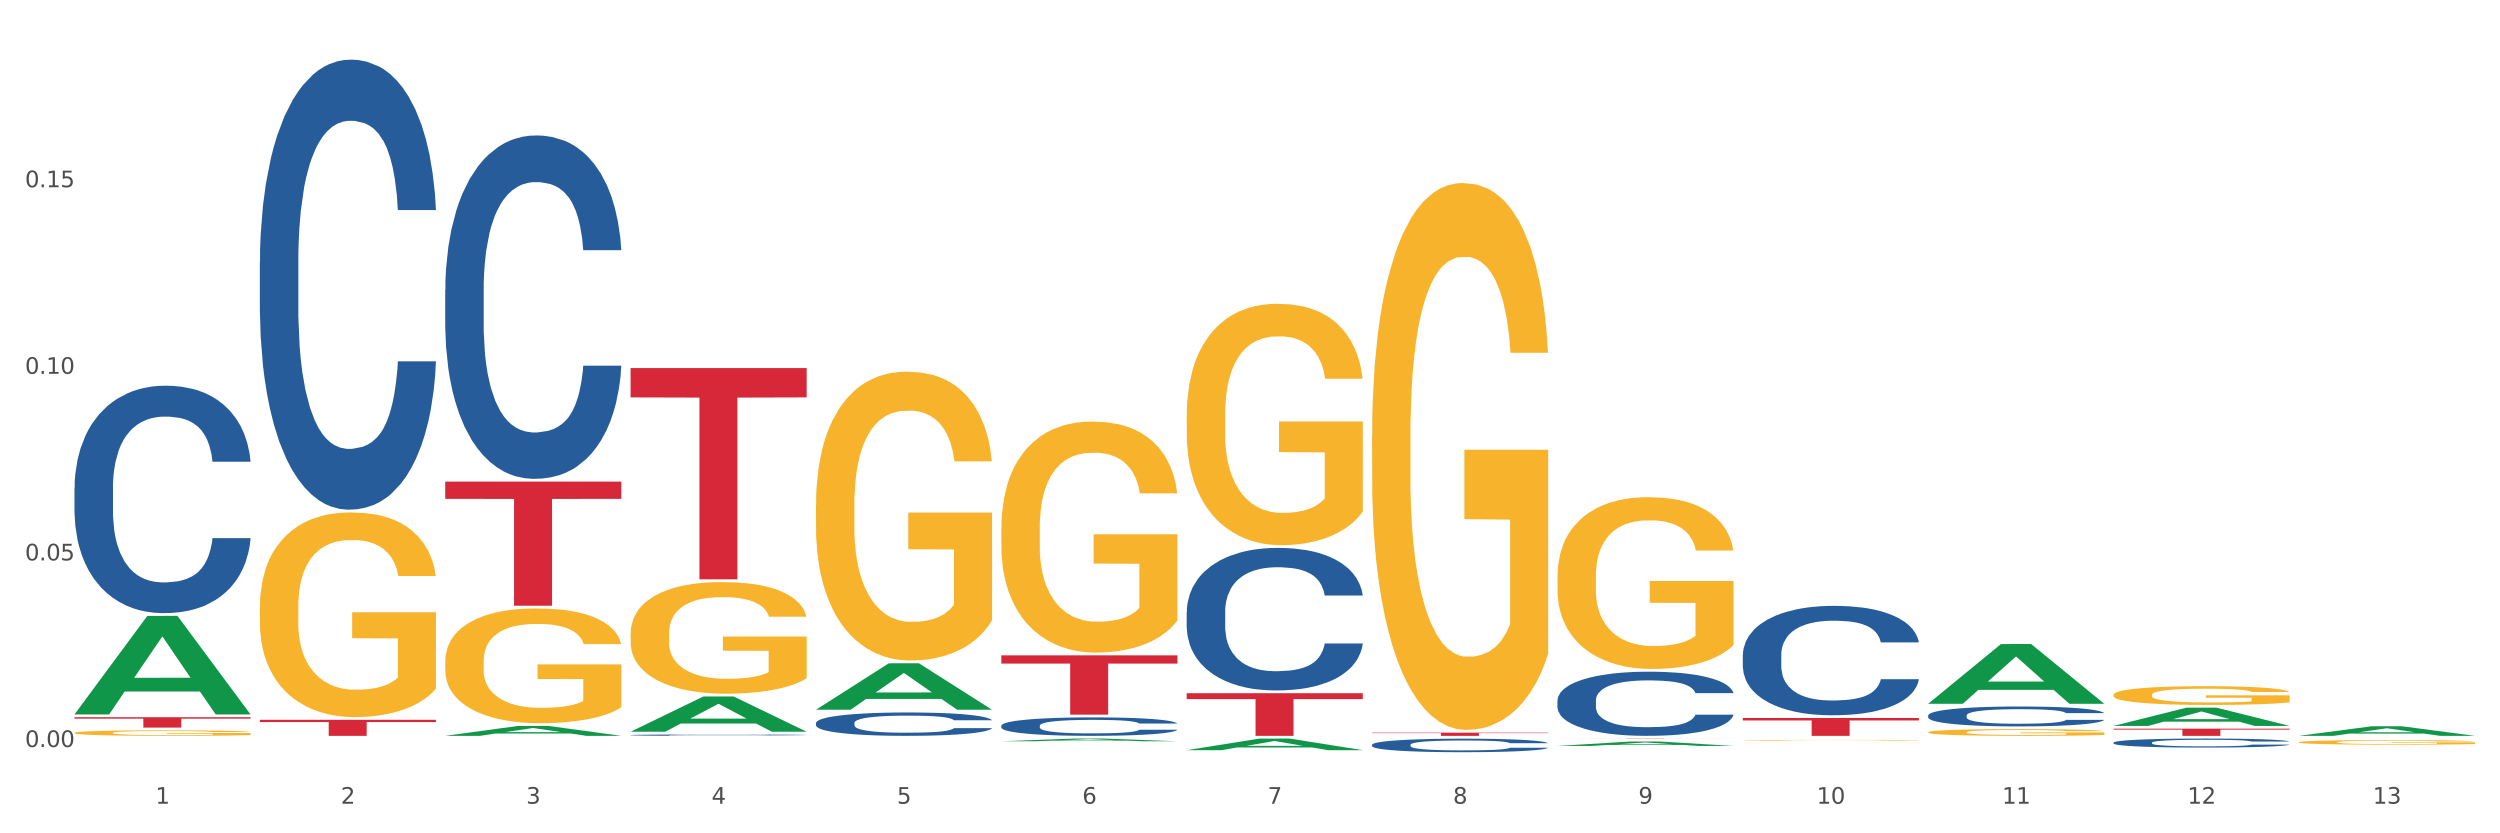 <?xml version="1.0" encoding="utf-8" standalone="no"?>
<!DOCTYPE svg PUBLIC "-//W3C//DTD SVG 1.1//EN"
  "http://www.w3.org/Graphics/SVG/1.1/DTD/svg11.dtd">
<svg xmlns:xlink="http://www.w3.org/1999/xlink" width="1080pt" height="360pt" viewBox="0 0 1080 360" xmlns="http://www.w3.org/2000/svg" version="1.1">
 <rect x="0" y="0" width="1080" height="360" fill="#333333" stroke="none"/>
 <defs>
  <style type="text/css">*{stroke-linejoin: round; stroke-linecap: butt}</style>
 </defs>
 <g id="figure_1">
  <g id="patch_1">
   <path d="M 0 360 
L 1080 360 
L 1080 0 
L 0 0 
z
" style="fill: #ffffff; stroke: #ffffff; stroke-linejoin: miter"/>
  </g>
  <g id="axes_1">
   <g id="matplotlib.axis_1">
    <g id="xtick_1">
     <g id="text_1">
      <!-- 1 -->
      <g style="fill: #4d4d4d" transform="translate(67.159 347.204) scale(0.096 -0.096)">
       <defs>
        <path id="DejaVuSans-31" d="M 794 531 
L 1825 531 
L 1825 4091 
L 703 3866 
L 703 4441 
L 1819 4666 
L 2450 4666 
L 2450 531 
L 3481 531 
L 3481 0 
L 794 0 
L 794 531 
z
" transform="scale(0.016)"/>
       </defs>
       <use xlink:href="#DejaVuSans-31"/>
      </g>
     </g>
    </g>
    <g id="xtick_2">
     <g id="text_2">
      <!-- 2 -->
      <g style="fill: #4d4d4d" transform="translate(147.238 347.204) scale(0.096 -0.096)">
       <defs>
        <path id="DejaVuSans-32" d="M 1228 531 
L 3431 531 
L 3431 0 
L 469 0 
L 469 531 
Q 828 903 1448 1529 
Q 2069 2156 2228 2338 
Q 2531 2678 2651 2914 
Q 2772 3150 2772 3378 
Q 2772 3750 2511 3984 
Q 2250 4219 1831 4219 
Q 1534 4219 1204 4116 
Q 875 4013 500 3803 
L 500 4441 
Q 881 4594 1212 4672 
Q 1544 4750 1819 4750 
Q 2544 4750 2975 4387 
Q 3406 4025 3406 3419 
Q 3406 3131 3298 2873 
Q 3191 2616 2906 2266 
Q 2828 2175 2409 1742 
Q 1991 1309 1228 531 
z
" transform="scale(0.016)"/>
       </defs>
       <use xlink:href="#DejaVuSans-32"/>
      </g>
     </g>
    </g>
    <g id="xtick_3">
     <g id="text_3">
      <!-- 3 -->
      <g style="fill: #4d4d4d" transform="translate(227.317 347.204) scale(0.096 -0.096)">
       <defs>
        <path id="DejaVuSans-33" d="M 2597 2516 
Q 3050 2419 3304 2112 
Q 3559 1806 3559 1356 
Q 3559 666 3084 287 
Q 2609 -91 1734 -91 
Q 1441 -91 1130 -33 
Q 819 25 488 141 
L 488 750 
Q 750 597 1062 519 
Q 1375 441 1716 441 
Q 2309 441 2620 675 
Q 2931 909 2931 1356 
Q 2931 1769 2642 2001 
Q 2353 2234 1838 2234 
L 1294 2234 
L 1294 2753 
L 1863 2753 
Q 2328 2753 2575 2939 
Q 2822 3125 2822 3475 
Q 2822 3834 2567 4026 
Q 2313 4219 1838 4219 
Q 1578 4219 1281 4162 
Q 984 4106 628 3988 
L 628 4550 
Q 988 4650 1302 4700 
Q 1616 4750 1894 4750 
Q 2613 4750 3031 4423 
Q 3450 4097 3450 3541 
Q 3450 3153 3228 2886 
Q 3006 2619 2597 2516 
z
" transform="scale(0.016)"/>
       </defs>
       <use xlink:href="#DejaVuSans-33"/>
      </g>
     </g>
    </g>
    <g id="xtick_4">
     <g id="text_4">
      <!-- 4 -->
      <g style="fill: #4d4d4d" transform="translate(307.396 347.204) scale(0.096 -0.096)">
       <defs>
        <path id="DejaVuSans-34" d="M 2419 4116 
L 825 1625 
L 2419 1625 
L 2419 4116 
z
M 2253 4666 
L 3047 4666 
L 3047 1625 
L 3713 1625 
L 3713 1100 
L 3047 1100 
L 3047 0 
L 2419 0 
L 2419 1100 
L 313 1100 
L 313 1709 
L 2253 4666 
z
" transform="scale(0.016)"/>
       </defs>
       <use xlink:href="#DejaVuSans-34"/>
      </g>
     </g>
    </g>
    <g id="xtick_5">
     <g id="text_5">
      <!-- 5 -->
      <g style="fill: #4d4d4d" transform="translate(387.475 347.204) scale(0.096 -0.096)">
       <defs>
        <path id="DejaVuSans-35" d="M 691 4666 
L 3169 4666 
L 3169 4134 
L 1269 4134 
L 1269 2991 
Q 1406 3038 1543 3061 
Q 1681 3084 1819 3084 
Q 2600 3084 3056 2656 
Q 3513 2228 3513 1497 
Q 3513 744 3044 326 
Q 2575 -91 1722 -91 
Q 1428 -91 1123 -41 
Q 819 9 494 109 
L 494 744 
Q 775 591 1075 516 
Q 1375 441 1709 441 
Q 2250 441 2565 725 
Q 2881 1009 2881 1497 
Q 2881 1984 2565 2268 
Q 2250 2553 1709 2553 
Q 1456 2553 1204 2497 
Q 953 2441 691 2322 
L 691 4666 
z
" transform="scale(0.016)"/>
       </defs>
       <use xlink:href="#DejaVuSans-35"/>
      </g>
     </g>
    </g>
    <g id="xtick_6">
     <g id="text_6">
      <!-- 6 -->
      <g style="fill: #4d4d4d" transform="translate(467.554 347.204) scale(0.096 -0.096)">
       <defs>
        <path id="DejaVuSans-36" d="M 2113 2584 
Q 1688 2584 1439 2293 
Q 1191 2003 1191 1497 
Q 1191 994 1439 701 
Q 1688 409 2113 409 
Q 2538 409 2786 701 
Q 3034 994 3034 1497 
Q 3034 2003 2786 2293 
Q 2538 2584 2113 2584 
z
M 3366 4563 
L 3366 3988 
Q 3128 4100 2886 4159 
Q 2644 4219 2406 4219 
Q 1781 4219 1451 3797 
Q 1122 3375 1075 2522 
Q 1259 2794 1537 2939 
Q 1816 3084 2150 3084 
Q 2853 3084 3261 2657 
Q 3669 2231 3669 1497 
Q 3669 778 3244 343 
Q 2819 -91 2113 -91 
Q 1303 -91 875 529 
Q 447 1150 447 2328 
Q 447 3434 972 4092 
Q 1497 4750 2381 4750 
Q 2619 4750 2861 4703 
Q 3103 4656 3366 4563 
z
" transform="scale(0.016)"/>
       </defs>
       <use xlink:href="#DejaVuSans-36"/>
      </g>
     </g>
    </g>
    <g id="xtick_7">
     <g id="text_7">
      <!-- 7 -->
      <g style="fill: #4d4d4d" transform="translate(547.634 347.204) scale(0.096 -0.096)">
       <defs>
        <path id="DejaVuSans-37" d="M 525 4666 
L 3525 4666 
L 3525 4397 
L 1831 0 
L 1172 0 
L 2766 4134 
L 525 4134 
L 525 4666 
z
" transform="scale(0.016)"/>
       </defs>
       <use xlink:href="#DejaVuSans-37"/>
      </g>
     </g>
    </g>
    <g id="xtick_8">
     <g id="text_8">
      <!-- 8 -->
      <g style="fill: #4d4d4d" transform="translate(627.713 347.204) scale(0.096 -0.096)">
       <defs>
        <path id="DejaVuSans-38" d="M 2034 2216 
Q 1584 2216 1326 1975 
Q 1069 1734 1069 1313 
Q 1069 891 1326 650 
Q 1584 409 2034 409 
Q 2484 409 2743 651 
Q 3003 894 3003 1313 
Q 3003 1734 2745 1975 
Q 2488 2216 2034 2216 
z
M 1403 2484 
Q 997 2584 770 2862 
Q 544 3141 544 3541 
Q 544 4100 942 4425 
Q 1341 4750 2034 4750 
Q 2731 4750 3128 4425 
Q 3525 4100 3525 3541 
Q 3525 3141 3298 2862 
Q 3072 2584 2669 2484 
Q 3125 2378 3379 2068 
Q 3634 1759 3634 1313 
Q 3634 634 3220 271 
Q 2806 -91 2034 -91 
Q 1263 -91 848 271 
Q 434 634 434 1313 
Q 434 1759 690 2068 
Q 947 2378 1403 2484 
z
M 1172 3481 
Q 1172 3119 1398 2916 
Q 1625 2713 2034 2713 
Q 2441 2713 2670 2916 
Q 2900 3119 2900 3481 
Q 2900 3844 2670 4047 
Q 2441 4250 2034 4250 
Q 1625 4250 1398 4047 
Q 1172 3844 1172 3481 
z
" transform="scale(0.016)"/>
       </defs>
       <use xlink:href="#DejaVuSans-38"/>
      </g>
     </g>
    </g>
    <g id="xtick_9">
     <g id="text_9">
      <!-- 9 -->
      <g style="fill: #4d4d4d" transform="translate(707.792 347.204) scale(0.096 -0.096)">
       <defs>
        <path id="DejaVuSans-39" d="M 703 97 
L 703 672 
Q 941 559 1184 500 
Q 1428 441 1663 441 
Q 2288 441 2617 861 
Q 2947 1281 2994 2138 
Q 2813 1869 2534 1725 
Q 2256 1581 1919 1581 
Q 1219 1581 811 2004 
Q 403 2428 403 3163 
Q 403 3881 828 4315 
Q 1253 4750 1959 4750 
Q 2769 4750 3195 4129 
Q 3622 3509 3622 2328 
Q 3622 1225 3098 567 
Q 2575 -91 1691 -91 
Q 1453 -91 1209 -44 
Q 966 3 703 97 
z
M 1959 2075 
Q 2384 2075 2632 2365 
Q 2881 2656 2881 3163 
Q 2881 3666 2632 3958 
Q 2384 4250 1959 4250 
Q 1534 4250 1286 3958 
Q 1038 3666 1038 3163 
Q 1038 2656 1286 2365 
Q 1534 2075 1959 2075 
z
" transform="scale(0.016)"/>
       </defs>
       <use xlink:href="#DejaVuSans-39"/>
      </g>
     </g>
    </g>
    <g id="xtick_10">
     <g id="text_10">
      <!-- 10 -->
      <g style="fill: #4d4d4d" transform="translate(784.817 347.204) scale(0.096 -0.096)">
       <defs>
        <path id="DejaVuSans-30" d="M 2034 4250 
Q 1547 4250 1301 3770 
Q 1056 3291 1056 2328 
Q 1056 1369 1301 889 
Q 1547 409 2034 409 
Q 2525 409 2770 889 
Q 3016 1369 3016 2328 
Q 3016 3291 2770 3770 
Q 2525 4250 2034 4250 
z
M 2034 4750 
Q 2819 4750 3233 4129 
Q 3647 3509 3647 2328 
Q 3647 1150 3233 529 
Q 2819 -91 2034 -91 
Q 1250 -91 836 529 
Q 422 1150 422 2328 
Q 422 3509 836 4129 
Q 1250 4750 2034 4750 
z
" transform="scale(0.016)"/>
       </defs>
       <use xlink:href="#DejaVuSans-31"/>
       <use xlink:href="#DejaVuSans-30" transform="translate(63.623 0)"/>
      </g>
     </g>
    </g>
    <g id="xtick_11">
     <g id="text_11">
      <!-- 11 -->
      <g style="fill: #4d4d4d" transform="translate(864.896 347.204) scale(0.096 -0.096)">
       <use xlink:href="#DejaVuSans-31"/>
       <use xlink:href="#DejaVuSans-31" transform="translate(63.623 0)"/>
      </g>
     </g>
    </g>
    <g id="xtick_12">
     <g id="text_12">
      <!-- 12 -->
      <g style="fill: #4d4d4d" transform="translate(944.975 347.204) scale(0.096 -0.096)">
       <use xlink:href="#DejaVuSans-31"/>
       <use xlink:href="#DejaVuSans-32" transform="translate(63.623 0)"/>
      </g>
     </g>
    </g>
    <g id="xtick_13">
     <g id="text_13">
      <!-- 13 -->
      <g style="fill: #4d4d4d" transform="translate(1025.054 347.204) scale(0.096 -0.096)">
       <use xlink:href="#DejaVuSans-31"/>
       <use xlink:href="#DejaVuSans-33" transform="translate(63.623 0)"/>
      </g>
     </g>
    </g>
    <g id="xtick_14"/>
    <g id="xtick_15"/>
    <g id="xtick_16"/>
    <g id="xtick_17"/>
    <g id="xtick_18"/>
    <g id="xtick_19"/>
    <g id="xtick_20"/>
    <g id="xtick_21"/>
    <g id="xtick_22"/>
    <g id="xtick_23"/>
    <g id="xtick_24"/>
    <g id="xtick_25"/>
   </g>
   <g id="matplotlib.axis_2">
    <g id="ytick_1">
     <g id="text_14">
      <!-- 0.00 -->
      <g style="fill: #4d4d4d" transform="translate(10.8 322.706) scale(0.096 -0.096)">
       <defs>
        <path id="DejaVuSans-2e" d="M 684 794 
L 1344 794 
L 1344 0 
L 684 0 
L 684 794 
z
" transform="scale(0.016)"/>
       </defs>
       <use xlink:href="#DejaVuSans-30"/>
       <use xlink:href="#DejaVuSans-2e" transform="translate(63.623 0)"/>
       <use xlink:href="#DejaVuSans-30" transform="translate(95.41 0)"/>
       <use xlink:href="#DejaVuSans-30" transform="translate(159.033 0)"/>
      </g>
     </g>
    </g>
    <g id="ytick_2">
     <g id="text_15">
      <!-- 0.05 -->
      <g style="fill: #4d4d4d" transform="translate(10.8 242.1) scale(0.096 -0.096)">
       <use xlink:href="#DejaVuSans-30"/>
       <use xlink:href="#DejaVuSans-2e" transform="translate(63.623 0)"/>
       <use xlink:href="#DejaVuSans-30" transform="translate(95.41 0)"/>
       <use xlink:href="#DejaVuSans-35" transform="translate(159.033 0)"/>
      </g>
     </g>
    </g>
    <g id="ytick_3">
     <g id="text_16">
      <!-- 0.10 -->
      <g style="fill: #4d4d4d" transform="translate(10.8 161.494) scale(0.096 -0.096)">
       <use xlink:href="#DejaVuSans-30"/>
       <use xlink:href="#DejaVuSans-2e" transform="translate(63.623 0)"/>
       <use xlink:href="#DejaVuSans-31" transform="translate(95.41 0)"/>
       <use xlink:href="#DejaVuSans-30" transform="translate(159.033 0)"/>
      </g>
     </g>
    </g>
    <g id="ytick_4">
     <g id="text_17">
      <!-- 0.15 -->
      <g style="fill: #4d4d4d" transform="translate(10.8 80.888) scale(0.096 -0.096)">
       <use xlink:href="#DejaVuSans-30"/>
       <use xlink:href="#DejaVuSans-2e" transform="translate(63.623 0)"/>
       <use xlink:href="#DejaVuSans-31" transform="translate(95.41 0)"/>
       <use xlink:href="#DejaVuSans-35" transform="translate(159.033 0)"/>
      </g>
     </g>
    </g>
    <g id="ytick_5"/>
    <g id="ytick_6"/>
    <g id="ytick_7"/>
    <g id="ytick_8"/>
   </g>
   <g id="PolyCollection_1">
    <path d="M 32.175 308.575 
L 32.253 308.535 
L 63.625 266.091 
L 76.644 266.051 
L 108.25 308.655 
L 93.192 308.655 
L 86.369 298.734 
L 53.978 298.734 
L 53.743 298.894 
L 47.155 308.655 
L 32.175 308.655 
L 32.175 308.575 
L 58.056 292.814 
L 82.291 292.774 
L 70.291 275.132 
L 70.134 275.052 
L 69.977 275.172 
L 57.978 292.774 
L 58.056 292.814 
L 32.175 308.575 
z
" clip-path="url(#pa5140de795)" style="fill: #109648"/>
    <path d="M 752.887 310.171 
L 828.963 310.171 
L 828.963 311.243 
L 799.037 311.251 
L 799.037 317.886 
L 782.632 317.886 
L 782.632 311.251 
L 752.887 311.243 
L 752.887 310.179 
L 752.887 310.171 
z
" clip-path="url(#pa5140de795)" style="fill: #d62839"/>
    <path d="M 672.808 319.059 
L 748.883 319.059 
L 748.883 319.075 
L 718.958 319.075 
L 718.958 319.172 
L 702.553 319.172 
L 702.553 319.075 
L 672.808 319.075 
L 672.808 319.059 
L 672.808 319.059 
z
" clip-path="url(#pa5140de795)" style="fill: #d62839"/>
    <path d="M 592.729 316.511 
L 668.804 316.511 
L 668.804 316.702 
L 638.879 316.703 
L 638.879 317.886 
L 622.474 317.886 
L 622.474 316.703 
L 592.729 316.702 
L 592.729 316.512 
L 592.729 316.511 
z
" clip-path="url(#pa5140de795)" style="fill: #d62839"/>
    <path d="M 512.65 299.45 
L 588.725 299.45 
L 588.725 302.012 
L 558.8 302.029 
L 558.8 317.886 
L 542.395 317.886 
L 542.395 302.029 
L 512.65 302.012 
L 512.65 299.467 
L 512.65 299.45 
z
" clip-path="url(#pa5140de795)" style="fill: #d62839"/>
    <path d="M 432.571 283.099 
L 508.646 283.099 
L 508.646 286.662 
L 478.721 286.686 
L 478.721 308.735 
L 462.316 308.735 
L 462.316 286.686 
L 432.571 286.662 
L 432.571 283.123 
L 432.571 283.099 
z
" clip-path="url(#pa5140de795)" style="fill: #d62839"/>
    <path d="M 272.412 158.993 
L 348.488 158.993 
L 348.488 171.679 
L 318.562 171.765 
L 318.562 250.285 
L 302.157 250.285 
L 302.157 171.765 
L 272.412 171.679 
L 272.412 159.078 
L 272.412 158.993 
z
" clip-path="url(#pa5140de795)" style="fill: #d62839"/>
    <path d="M 192.333 208.042 
L 268.408 208.042 
L 268.408 215.496 
L 238.483 215.546 
L 238.483 261.68 
L 222.078 261.68 
L 222.078 215.546 
L 192.333 215.496 
L 192.333 208.092 
L 192.333 208.042 
z
" clip-path="url(#pa5140de795)" style="fill: #d62839"/>
    <path d="M 112.254 310.967 
L 188.329 310.967 
L 188.329 311.928 
L 158.404 311.935 
L 158.404 317.886 
L 141.999 317.886 
L 141.999 311.935 
L 112.254 311.928 
L 112.254 310.973 
L 112.254 310.967 
z
" clip-path="url(#pa5140de795)" style="fill: #d62839"/>
    <path d="M 32.175 309.828 
L 108.25 309.828 
L 108.25 310.453 
L 78.325 310.457 
L 78.325 314.323 
L 61.92 314.323 
L 61.92 310.457 
L 32.175 310.453 
L 32.175 309.832 
L 32.175 309.828 
z
" clip-path="url(#pa5140de795)" style="fill: #d62839"/>
    <path d="M 913.046 314.773 
L 989.121 314.773 
L 989.121 315.206 
L 959.196 315.209 
L 959.196 317.886 
L 942.791 317.886 
L 942.791 315.209 
L 913.046 315.206 
L 913.046 314.776 
L 913.046 314.773 
z
" clip-path="url(#pa5140de795)" style="fill: #d62839"/>
    <path d="M 32.175 210.768 
L 32.265 210.678 
L 32.265 208.165 
L 32.535 204.755 
L 33.524 198.474 
L 34.783 193.718 
L 36.941 188.154 
L 38.11 185.821 
L 39.639 183.219 
L 42.786 179.001 
L 46.383 175.412 
L 48.901 173.438 
L 50.789 172.181 
L 55.016 169.938 
L 57.443 168.951 
L 59.961 168.143 
L 62.119 167.605 
L 65.716 166.977 
L 68.594 166.708 
L 71.921 166.618 
L 74.709 166.708 
L 78.396 167.066 
L 83.791 168.143 
L 85.859 168.771 
L 88.647 169.848 
L 91.524 171.284 
L 93.862 172.72 
L 96.56 174.784 
L 99.348 177.476 
L 102.045 180.886 
L 103.934 184.026 
L 105.463 187.347 
L 106.811 191.385 
L 107.801 195.782 
L 108.25 199.461 
L 91.794 199.461 
L 91.345 196.141 
L 90.445 192.551 
L 89.546 190.129 
L 88.557 188.154 
L 87.028 185.911 
L 85.679 184.475 
L 83.431 182.77 
L 81.363 181.693 
L 79.655 181.065 
L 77.586 180.527 
L 73.18 179.988 
L 70.033 179.988 
L 68.054 180.168 
L 65.627 180.617 
L 63.558 181.245 
L 61.13 182.322 
L 59.242 183.488 
L 57.354 185.014 
L 56.274 186.09 
L 54.656 188.065 
L 53.577 189.68 
L 52.138 192.462 
L 51.329 194.436 
L 49.89 199.551 
L 49.26 203.32 
L 48.991 205.922 
L 48.811 208.793 
L 48.811 222.792 
L 49.35 229.074 
L 49.8 231.766 
L 50.519 234.817 
L 51.868 238.765 
L 53.847 242.624 
L 55.915 245.406 
L 57.623 247.111 
L 59.242 248.367 
L 60.861 249.354 
L 62.839 250.251 
L 64.457 250.79 
L 66.885 251.328 
L 69.763 251.597 
L 72.011 251.597 
L 76.597 251.149 
L 78.665 250.7 
L 80.644 250.072 
L 82.802 249.085 
L 84.51 248.008 
L 85.5 247.2 
L 87.118 245.495 
L 88.377 243.701 
L 89.456 241.637 
L 90.176 239.842 
L 90.985 237.15 
L 91.614 234.099 
L 91.794 232.484 
L 108.25 232.484 
L 107.89 235.714 
L 107.261 238.855 
L 106.002 243.072 
L 105.013 245.495 
L 103.484 248.457 
L 101.866 250.969 
L 99.618 253.751 
L 97.549 255.815 
L 95.391 257.61 
L 93.053 259.225 
L 88.827 261.468 
L 87.298 262.096 
L 84.061 263.173 
L 81.543 263.801 
L 77.856 264.43 
L 74.079 264.788 
L 70.123 264.878 
L 66.616 264.699 
L 62.749 264.16 
L 60.321 263.622 
L 57.623 262.814 
L 54.476 261.558 
L 51.509 260.032 
L 48.721 258.238 
L 46.113 256.174 
L 43.685 253.841 
L 40.538 249.982 
L 38.2 246.213 
L 36.491 242.714 
L 35.322 239.752 
L 34.153 235.983 
L 33.524 233.381 
L 32.535 227.1 
L 32.175 221.267 
L 32.175 210.768 
z
" clip-path="url(#pa5140de795)" style="fill: #255c99"/>
    <path d="M 192.333 125.169 
L 192.423 125.033 
L 192.423 121.239 
L 192.693 116.091 
L 193.682 106.607 
L 194.941 99.426 
L 197.099 91.025 
L 198.268 87.502 
L 199.797 83.573 
L 202.944 77.205 
L 206.541 71.786 
L 209.059 68.805 
L 210.947 66.908 
L 215.174 63.521 
L 217.602 62.03 
L 220.12 60.811 
L 222.278 59.998 
L 225.875 59.05 
L 228.752 58.643 
L 232.079 58.508 
L 234.867 58.643 
L 238.554 59.185 
L 243.949 60.811 
L 246.018 61.759 
L 248.805 63.385 
L 251.683 65.553 
L 254.021 67.721 
L 256.718 70.837 
L 259.506 74.902 
L 262.204 80.051 
L 264.092 84.793 
L 265.621 89.806 
L 266.97 95.903 
L 267.959 102.542 
L 268.408 108.097 
L 251.953 108.097 
L 251.503 103.084 
L 250.604 97.664 
L 249.704 94.006 
L 248.715 91.025 
L 247.187 87.638 
L 245.838 85.47 
L 243.59 82.896 
L 241.521 81.27 
L 239.813 80.322 
L 237.745 79.509 
L 233.338 78.696 
L 230.191 78.696 
L 228.213 78.967 
L 225.785 79.644 
L 223.717 80.593 
L 221.289 82.218 
L 219.4 83.98 
L 217.512 86.283 
L 216.433 87.909 
L 214.814 90.89 
L 213.735 93.329 
L 212.296 97.529 
L 211.487 100.509 
L 210.048 108.232 
L 209.419 113.923 
L 209.149 117.852 
L 208.969 122.188 
L 208.969 143.324 
L 209.509 152.808 
L 209.958 156.873 
L 210.678 161.48 
L 212.027 167.441 
L 214.005 173.267 
L 216.073 177.468 
L 217.782 180.042 
L 219.4 181.939 
L 221.019 183.429 
L 222.997 184.784 
L 224.616 185.597 
L 227.044 186.41 
L 229.921 186.816 
L 232.169 186.816 
L 236.755 186.139 
L 238.824 185.461 
L 240.802 184.513 
L 242.96 183.023 
L 244.669 181.397 
L 245.658 180.177 
L 247.276 177.603 
L 248.535 174.893 
L 249.615 171.777 
L 250.334 169.067 
L 251.143 165.002 
L 251.773 160.396 
L 251.953 157.957 
L 268.408 157.957 
L 268.049 162.835 
L 267.419 167.577 
L 266.16 173.945 
L 265.171 177.603 
L 263.643 182.074 
L 262.024 185.868 
L 259.776 190.068 
L 257.708 193.184 
L 255.549 195.894 
L 253.211 198.333 
L 248.985 201.72 
L 247.456 202.669 
L 244.219 204.294 
L 241.701 205.243 
L 238.014 206.191 
L 234.238 206.733 
L 230.281 206.869 
L 226.774 206.598 
L 222.907 205.785 
L 220.479 204.972 
L 217.782 203.752 
L 214.634 201.856 
L 211.667 199.552 
L 208.879 196.843 
L 206.271 193.726 
L 203.843 190.204 
L 200.696 184.377 
L 198.358 178.687 
L 196.65 173.403 
L 195.481 168.932 
L 194.312 163.241 
L 193.682 159.312 
L 192.693 149.828 
L 192.333 141.021 
L 192.333 125.169 
z
" clip-path="url(#pa5140de795)" style="fill: #255c99"/>
    <path d="M 272.412 317.557 
L 272.502 317.556 
L 272.502 317.541 
L 272.772 317.521 
L 273.761 317.482 
L 275.02 317.453 
L 277.178 317.42 
L 278.347 317.406 
L 279.876 317.39 
L 283.023 317.364 
L 286.62 317.342 
L 289.138 317.33 
L 291.027 317.323 
L 295.253 317.309 
L 297.681 317.303 
L 300.199 317.298 
L 302.357 317.295 
L 305.954 317.291 
L 308.831 317.289 
L 312.159 317.289 
L 314.946 317.289 
L 318.633 317.292 
L 324.028 317.298 
L 326.097 317.302 
L 328.884 317.308 
L 331.762 317.317 
L 334.1 317.326 
L 336.798 317.338 
L 339.585 317.355 
L 342.283 317.376 
L 344.171 317.395 
L 345.7 317.415 
L 347.049 317.439 
L 348.038 317.466 
L 348.488 317.488 
L 332.032 317.488 
L 331.582 317.468 
L 330.683 317.446 
L 329.784 317.432 
L 328.794 317.42 
L 327.266 317.406 
L 325.917 317.397 
L 323.669 317.387 
L 321.601 317.38 
L 319.892 317.377 
L 317.824 317.373 
L 313.418 317.37 
L 310.27 317.37 
L 308.292 317.371 
L 305.864 317.374 
L 303.796 317.378 
L 301.368 317.384 
L 299.479 317.391 
L 297.591 317.401 
L 296.512 317.407 
L 294.893 317.419 
L 293.814 317.429 
L 292.375 317.446 
L 291.566 317.458 
L 290.127 317.489 
L 289.498 317.512 
L 289.228 317.528 
L 289.048 317.545 
L 289.048 317.63 
L 289.588 317.668 
L 290.037 317.685 
L 290.757 317.703 
L 292.106 317.727 
L 294.084 317.751 
L 296.152 317.767 
L 297.861 317.778 
L 299.479 317.785 
L 301.098 317.791 
L 303.076 317.797 
L 304.695 317.8 
L 307.123 317.803 
L 310 317.805 
L 312.249 317.805 
L 316.835 317.802 
L 318.903 317.8 
L 320.881 317.796 
L 323.039 317.79 
L 324.748 317.783 
L 325.737 317.778 
L 327.356 317.768 
L 328.615 317.757 
L 329.694 317.745 
L 330.413 317.734 
L 331.222 317.717 
L 331.852 317.699 
L 332.032 317.689 
L 348.488 317.689 
L 348.128 317.709 
L 347.498 317.728 
L 346.24 317.753 
L 345.25 317.768 
L 343.722 317.786 
L 342.103 317.801 
L 339.855 317.818 
L 337.787 317.831 
L 335.629 317.842 
L 333.291 317.851 
L 329.064 317.865 
L 327.535 317.869 
L 324.298 317.875 
L 321.78 317.879 
L 318.094 317.883 
L 314.317 317.885 
L 310.36 317.886 
L 306.853 317.885 
L 302.986 317.881 
L 300.558 317.878 
L 297.861 317.873 
L 294.713 317.866 
L 291.746 317.856 
L 288.958 317.845 
L 286.351 317.833 
L 283.923 317.819 
L 280.775 317.795 
L 278.437 317.772 
L 276.729 317.751 
L 275.56 317.733 
L 274.391 317.71 
L 273.761 317.694 
L 272.772 317.656 
L 272.412 317.621 
L 272.412 317.557 
z
" clip-path="url(#pa5140de795)" style="fill: #255c99"/>
    <path d="M 352.492 312.326 
L 352.582 312.317 
L 352.582 312.059 
L 352.851 311.708 
L 353.84 311.063 
L 355.099 310.574 
L 357.258 310.003 
L 358.427 309.763 
L 359.955 309.495 
L 363.103 309.062 
L 366.699 308.693 
L 369.217 308.49 
L 371.106 308.361 
L 375.332 308.131 
L 377.76 308.029 
L 380.278 307.946 
L 382.436 307.891 
L 386.033 307.827 
L 388.911 307.799 
L 392.238 307.79 
L 395.025 307.799 
L 398.712 307.836 
L 404.108 307.946 
L 406.176 308.011 
L 408.963 308.122 
L 411.841 308.269 
L 414.179 308.417 
L 416.877 308.629 
L 419.664 308.905 
L 422.362 309.256 
L 424.25 309.578 
L 425.779 309.92 
L 427.128 310.334 
L 428.117 310.786 
L 428.567 311.164 
L 412.111 311.164 
L 411.661 310.823 
L 410.762 310.454 
L 409.863 310.205 
L 408.874 310.003 
L 407.345 309.772 
L 405.996 309.625 
L 403.748 309.449 
L 401.68 309.339 
L 399.971 309.274 
L 397.903 309.219 
L 393.497 309.164 
L 390.349 309.164 
L 388.371 309.182 
L 385.943 309.228 
L 383.875 309.293 
L 381.447 309.403 
L 379.559 309.523 
L 377.67 309.68 
L 376.591 309.79 
L 374.972 309.993 
L 373.893 310.159 
L 372.455 310.445 
L 371.645 310.648 
L 370.207 311.173 
L 369.577 311.561 
L 369.307 311.828 
L 369.127 312.123 
L 369.127 313.561 
L 369.667 314.207 
L 370.117 314.483 
L 370.836 314.797 
L 372.185 315.203 
L 374.163 315.599 
L 376.231 315.885 
L 377.94 316.06 
L 379.559 316.189 
L 381.177 316.291 
L 383.155 316.383 
L 384.774 316.438 
L 387.202 316.493 
L 390.08 316.521 
L 392.328 316.521 
L 396.914 316.475 
L 398.982 316.429 
L 400.96 316.364 
L 403.118 316.263 
L 404.827 316.152 
L 405.816 316.069 
L 407.435 315.894 
L 408.694 315.71 
L 409.773 315.498 
L 410.492 315.313 
L 411.302 315.037 
L 411.931 314.723 
L 412.111 314.557 
L 428.567 314.557 
L 428.207 314.889 
L 427.578 315.212 
L 426.319 315.645 
L 425.33 315.894 
L 423.801 316.198 
L 422.182 316.457 
L 419.934 316.742 
L 417.866 316.954 
L 415.708 317.139 
L 413.37 317.305 
L 409.143 317.535 
L 407.615 317.6 
L 404.377 317.71 
L 401.86 317.775 
L 398.173 317.84 
L 394.396 317.876 
L 390.439 317.886 
L 386.932 317.867 
L 383.066 317.812 
L 380.638 317.757 
L 377.94 317.674 
L 374.793 317.545 
L 371.825 317.388 
L 369.038 317.203 
L 366.43 316.991 
L 364.002 316.752 
L 360.854 316.355 
L 358.516 315.968 
L 356.808 315.608 
L 355.639 315.304 
L 354.47 314.917 
L 353.84 314.649 
L 352.851 314.004 
L 352.492 313.405 
L 352.492 312.326 
z
" clip-path="url(#pa5140de795)" style="fill: #255c99"/>
    <path d="M 32.175 316.601 
L 32.265 316.598 
L 32.265 316.52 
L 32.444 316.452 
L 33.343 316.289 
L 34.69 316.153 
L 35.678 316.081 
L 36.666 316.022 
L 37.833 315.963 
L 39.271 315.902 
L 41.875 315.813 
L 43.492 315.767 
L 45.468 315.719 
L 49.061 315.649 
L 51.665 315.61 
L 54.36 315.577 
L 58.761 315.538 
L 61.635 315.52 
L 64.689 315.507 
L 68.371 315.499 
L 71.156 315.496 
L 77.263 315.503 
L 82.473 315.523 
L 84.988 315.538 
L 88.221 315.564 
L 89.927 315.582 
L 92.712 315.616 
L 95.586 315.662 
L 97.562 315.702 
L 100.526 315.776 
L 102.771 315.85 
L 104.837 315.942 
L 105.915 316.005 
L 106.723 316.064 
L 107.442 316.131 
L 108.16 316.238 
L 91.993 316.238 
L 91.365 316.162 
L 90.377 316.09 
L 88.939 316.02 
L 87.682 315.977 
L 85.526 315.922 
L 83.55 315.887 
L 81.485 315.861 
L 78.97 315.839 
L 76.994 315.828 
L 74.209 315.819 
L 68.731 315.822 
L 65.048 315.839 
L 62.533 315.861 
L 60.917 315.881 
L 59.479 315.902 
L 57.863 315.933 
L 55.977 315.979 
L 54.629 316.02 
L 53.282 316.073 
L 52.204 316.125 
L 51.216 316.186 
L 50.408 316.251 
L 49.779 316.319 
L 49.24 316.402 
L 48.791 316.539 
L 48.791 316.838 
L 48.971 316.906 
L 49.42 316.995 
L 49.959 317.063 
L 50.857 317.144 
L 51.665 317.198 
L 53.192 317.277 
L 54.899 317.342 
L 56.246 317.384 
L 57.593 317.419 
L 59.929 317.467 
L 62.533 317.506 
L 64.779 317.53 
L 67.832 317.552 
L 69.898 317.561 
L 71.695 317.565 
L 76.096 317.565 
L 79.239 317.558 
L 82.742 317.543 
L 85.437 317.523 
L 87.682 317.499 
L 90.197 317.46 
L 91.814 317.423 
L 91.814 316.967 
L 72.054 316.965 
L 72.054 316.662 
L 108.25 316.662 
L 108.25 317.552 
L 106.723 317.598 
L 105.017 317.639 
L 103.22 317.676 
L 100.526 317.722 
L 97.292 317.766 
L 94.418 317.796 
L 91.365 317.822 
L 87.772 317.846 
L 83.101 317.868 
L 80.227 317.877 
L 76.635 317.883 
L 72.413 317.886 
L 68.731 317.881 
L 65.138 317.87 
L 61.366 317.851 
L 57.683 317.822 
L 54.899 317.794 
L 52.114 317.759 
L 49.15 317.713 
L 46.815 317.67 
L 45.019 317.63 
L 43.043 317.58 
L 40.887 317.515 
L 39.271 317.456 
L 37.833 317.395 
L 36.307 317.316 
L 35.229 317.249 
L 34.151 317.163 
L 33.522 317.1 
L 32.804 317.002 
L 32.265 316.865 
L 32.175 316.601 
z
" clip-path="url(#pa5140de795)" style="fill: #f7b32b"/>
    <path d="M 432.571 313.492 
L 432.661 313.485 
L 432.661 313.281 
L 432.93 313.004 
L 433.92 312.494 
L 435.179 312.108 
L 437.337 311.656 
L 438.506 311.467 
L 440.034 311.256 
L 443.182 310.913 
L 446.779 310.622 
L 449.297 310.461 
L 451.185 310.359 
L 455.411 310.177 
L 457.839 310.097 
L 460.357 310.032 
L 462.515 309.988 
L 466.112 309.937 
L 468.99 309.915 
L 472.317 309.908 
L 475.105 309.915 
L 478.791 309.944 
L 484.187 310.032 
L 486.255 310.083 
L 489.043 310.17 
L 491.92 310.287 
L 494.258 310.403 
L 496.956 310.571 
L 499.744 310.789 
L 502.441 311.066 
L 504.33 311.321 
L 505.858 311.591 
L 507.207 311.919 
L 508.196 312.276 
L 508.646 312.574 
L 492.19 312.574 
L 491.74 312.305 
L 490.841 312.013 
L 489.942 311.817 
L 488.953 311.656 
L 487.424 311.474 
L 486.075 311.358 
L 483.827 311.219 
L 481.759 311.132 
L 480.05 311.081 
L 477.982 311.037 
L 473.576 310.993 
L 470.429 310.993 
L 468.45 311.008 
L 466.022 311.044 
L 463.954 311.095 
L 461.526 311.183 
L 459.638 311.277 
L 457.749 311.401 
L 456.67 311.489 
L 455.052 311.649 
L 453.973 311.78 
L 452.534 312.006 
L 451.724 312.166 
L 450.286 312.582 
L 449.656 312.888 
L 449.386 313.099 
L 449.207 313.332 
L 449.207 314.469 
L 449.746 314.979 
L 450.196 315.197 
L 450.915 315.445 
L 452.264 315.766 
L 454.242 316.079 
L 456.311 316.305 
L 458.019 316.443 
L 459.638 316.545 
L 461.256 316.625 
L 463.235 316.698 
L 464.853 316.742 
L 467.281 316.786 
L 470.159 316.807 
L 472.407 316.807 
L 476.993 316.771 
L 479.061 316.735 
L 481.039 316.684 
L 483.198 316.603 
L 484.906 316.516 
L 485.895 316.45 
L 487.514 316.312 
L 488.773 316.166 
L 489.852 315.999 
L 490.571 315.853 
L 491.381 315.634 
L 492.01 315.387 
L 492.19 315.256 
L 508.646 315.256 
L 508.286 315.518 
L 507.657 315.773 
L 506.398 316.115 
L 505.409 316.312 
L 503.88 316.552 
L 502.261 316.756 
L 500.013 316.982 
L 497.945 317.15 
L 495.787 317.296 
L 493.449 317.427 
L 489.222 317.609 
L 487.694 317.66 
L 484.457 317.747 
L 481.939 317.798 
L 478.252 317.849 
L 474.475 317.878 
L 470.518 317.886 
L 467.011 317.871 
L 463.145 317.827 
L 460.717 317.784 
L 458.019 317.718 
L 454.872 317.616 
L 451.904 317.492 
L 449.117 317.347 
L 446.509 317.179 
L 444.081 316.99 
L 440.934 316.676 
L 438.596 316.37 
L 436.887 316.086 
L 435.718 315.846 
L 434.549 315.54 
L 433.92 315.328 
L 432.93 314.818 
L 432.571 314.345 
L 432.571 313.492 
z
" clip-path="url(#pa5140de795)" style="fill: #255c99"/>
    <path d="M 913.046 320.804 
L 913.136 320.801 
L 913.136 320.701 
L 913.405 320.566 
L 914.395 320.318 
L 915.653 320.13 
L 917.812 319.91 
L 918.981 319.818 
L 920.509 319.715 
L 923.657 319.548 
L 927.254 319.407 
L 929.771 319.328 
L 931.66 319.279 
L 935.886 319.19 
L 938.314 319.151 
L 940.832 319.119 
L 942.99 319.098 
L 946.587 319.073 
L 949.465 319.062 
L 952.792 319.059 
L 955.579 319.062 
L 959.266 319.077 
L 964.662 319.119 
L 966.73 319.144 
L 969.518 319.187 
L 972.395 319.243 
L 974.733 319.3 
L 977.431 319.382 
L 980.218 319.488 
L 982.916 319.623 
L 984.805 319.747 
L 986.333 319.878 
L 987.682 320.038 
L 988.671 320.212 
L 989.121 320.357 
L 972.665 320.357 
L 972.215 320.226 
L 971.316 320.084 
L 970.417 319.988 
L 969.428 319.91 
L 967.899 319.822 
L 966.55 319.765 
L 964.302 319.697 
L 962.234 319.655 
L 960.525 319.63 
L 958.457 319.609 
L 954.051 319.587 
L 950.903 319.587 
L 948.925 319.595 
L 946.497 319.612 
L 944.429 319.637 
L 942.001 319.68 
L 940.113 319.726 
L 938.224 319.786 
L 937.145 319.829 
L 935.527 319.907 
L 934.447 319.971 
L 933.009 320.08 
L 932.199 320.159 
L 930.761 320.361 
L 930.131 320.51 
L 929.861 320.613 
L 929.681 320.726 
L 929.681 321.279 
L 930.221 321.528 
L 930.671 321.634 
L 931.39 321.755 
L 932.739 321.911 
L 934.717 322.063 
L 936.785 322.173 
L 938.494 322.241 
L 940.113 322.29 
L 941.731 322.329 
L 943.71 322.365 
L 945.328 322.386 
L 947.756 322.407 
L 950.634 322.418 
L 952.882 322.418 
L 957.468 322.4 
L 959.536 322.383 
L 961.514 322.358 
L 963.673 322.319 
L 965.381 322.276 
L 966.37 322.244 
L 967.989 322.177 
L 969.248 322.106 
L 970.327 322.024 
L 971.046 321.953 
L 971.856 321.847 
L 972.485 321.726 
L 972.665 321.663 
L 989.121 321.663 
L 988.761 321.79 
L 988.132 321.914 
L 986.873 322.081 
L 985.884 322.177 
L 984.355 322.294 
L 982.736 322.393 
L 980.488 322.503 
L 978.42 322.585 
L 976.262 322.656 
L 973.924 322.72 
L 969.697 322.808 
L 968.169 322.833 
L 964.931 322.876 
L 962.414 322.901 
L 958.727 322.925 
L 954.95 322.94 
L 950.993 322.943 
L 947.486 322.936 
L 943.62 322.915 
L 941.192 322.893 
L 938.494 322.862 
L 935.347 322.812 
L 932.379 322.752 
L 929.592 322.681 
L 926.984 322.599 
L 924.556 322.507 
L 921.409 322.354 
L 919.071 322.205 
L 917.362 322.067 
L 916.193 321.95 
L 915.024 321.801 
L 914.395 321.698 
L 913.405 321.45 
L 913.046 321.219 
L 913.046 320.804 
z
" clip-path="url(#pa5140de795)" style="fill: #255c99"/>
    <path d="M 832.967 309.073 
L 833.056 309.065 
L 833.056 308.845 
L 833.326 308.547 
L 834.315 307.997 
L 835.574 307.581 
L 837.732 307.095 
L 838.901 306.891 
L 840.43 306.663 
L 843.577 306.294 
L 847.174 305.98 
L 849.692 305.807 
L 851.581 305.697 
L 855.807 305.501 
L 858.235 305.415 
L 860.753 305.344 
L 862.911 305.297 
L 866.508 305.242 
L 869.385 305.219 
L 872.713 305.211 
L 875.5 305.219 
L 879.187 305.25 
L 884.583 305.344 
L 886.651 305.399 
L 889.438 305.493 
L 892.316 305.619 
L 894.654 305.745 
L 897.352 305.925 
L 900.139 306.161 
L 902.837 306.459 
L 904.725 306.734 
L 906.254 307.024 
L 907.603 307.377 
L 908.592 307.762 
L 909.042 308.084 
L 892.586 308.084 
L 892.136 307.793 
L 891.237 307.479 
L 890.338 307.267 
L 889.348 307.095 
L 887.82 306.898 
L 886.471 306.773 
L 884.223 306.624 
L 882.155 306.53 
L 880.446 306.475 
L 878.378 306.427 
L 873.972 306.38 
L 870.824 306.38 
L 868.846 306.396 
L 866.418 306.435 
L 864.35 306.49 
L 861.922 306.584 
L 860.033 306.687 
L 858.145 306.82 
L 857.066 306.914 
L 855.447 307.087 
L 854.368 307.228 
L 852.929 307.472 
L 852.12 307.644 
L 850.681 308.092 
L 850.052 308.421 
L 849.782 308.649 
L 849.602 308.9 
L 849.602 310.125 
L 850.142 310.674 
L 850.591 310.91 
L 851.311 311.177 
L 852.66 311.522 
L 854.638 311.86 
L 856.706 312.103 
L 858.415 312.252 
L 860.033 312.362 
L 861.652 312.448 
L 863.63 312.527 
L 865.249 312.574 
L 867.677 312.621 
L 870.554 312.645 
L 872.803 312.645 
L 877.389 312.605 
L 879.457 312.566 
L 881.435 312.511 
L 883.593 312.425 
L 885.302 312.331 
L 886.291 312.26 
L 887.91 312.111 
L 889.169 311.954 
L 890.248 311.773 
L 890.967 311.616 
L 891.776 311.381 
L 892.406 311.114 
L 892.586 310.973 
L 909.042 310.973 
L 908.682 311.255 
L 908.053 311.53 
L 906.794 311.899 
L 905.804 312.111 
L 904.276 312.37 
L 902.657 312.59 
L 900.409 312.833 
L 898.341 313.013 
L 896.183 313.17 
L 893.845 313.312 
L 889.618 313.508 
L 888.09 313.563 
L 884.852 313.657 
L 882.334 313.712 
L 878.648 313.767 
L 874.871 313.798 
L 870.914 313.806 
L 867.407 313.791 
L 863.54 313.743 
L 861.113 313.696 
L 858.415 313.626 
L 855.268 313.516 
L 852.3 313.382 
L 849.512 313.225 
L 846.905 313.045 
L 844.477 312.841 
L 841.329 312.503 
L 838.991 312.174 
L 837.283 311.867 
L 836.114 311.608 
L 834.945 311.279 
L 834.315 311.051 
L 833.326 310.502 
L 832.967 309.991 
L 832.967 309.073 
z
" clip-path="url(#pa5140de795)" style="fill: #255c99"/>
    <path d="M 752.887 282.968 
L 752.977 282.925 
L 752.977 281.716 
L 753.247 280.076 
L 754.236 277.054 
L 755.495 274.766 
L 757.653 272.09 
L 758.822 270.968 
L 760.351 269.716 
L 763.498 267.687 
L 767.095 265.96 
L 769.613 265.011 
L 771.501 264.406 
L 775.728 263.327 
L 778.156 262.852 
L 780.674 262.464 
L 782.832 262.205 
L 786.429 261.903 
L 789.306 261.773 
L 792.633 261.73 
L 795.421 261.773 
L 799.108 261.946 
L 804.503 262.464 
L 806.572 262.766 
L 809.359 263.284 
L 812.237 263.975 
L 814.575 264.665 
L 817.273 265.658 
L 820.06 266.953 
L 822.758 268.593 
L 824.646 270.104 
L 826.175 271.702 
L 827.524 273.644 
L 828.513 275.759 
L 828.963 277.529 
L 812.507 277.529 
L 812.057 275.932 
L 811.158 274.205 
L 810.258 273.04 
L 809.269 272.09 
L 807.741 271.011 
L 806.392 270.32 
L 804.144 269.5 
L 802.075 268.982 
L 800.367 268.68 
L 798.299 268.421 
L 793.892 268.162 
L 790.745 268.162 
L 788.767 268.248 
L 786.339 268.464 
L 784.271 268.766 
L 781.843 269.284 
L 779.954 269.845 
L 778.066 270.579 
L 776.987 271.097 
L 775.368 272.047 
L 774.289 272.824 
L 772.85 274.162 
L 772.041 275.112 
L 770.602 277.572 
L 769.973 279.385 
L 769.703 280.637 
L 769.523 282.019 
L 769.523 288.753 
L 770.063 291.774 
L 770.512 293.069 
L 771.232 294.537 
L 772.581 296.436 
L 774.559 298.293 
L 776.627 299.631 
L 778.336 300.451 
L 779.954 301.055 
L 781.573 301.53 
L 783.551 301.962 
L 785.17 302.221 
L 787.598 302.48 
L 790.475 302.609 
L 792.723 302.609 
L 797.31 302.394 
L 799.378 302.178 
L 801.356 301.876 
L 803.514 301.401 
L 805.223 300.883 
L 806.212 300.494 
L 807.831 299.674 
L 809.089 298.811 
L 810.169 297.818 
L 810.888 296.954 
L 811.697 295.659 
L 812.327 294.192 
L 812.507 293.415 
L 828.963 293.415 
L 828.603 294.969 
L 827.973 296.48 
L 826.714 298.508 
L 825.725 299.674 
L 824.197 301.099 
L 822.578 302.307 
L 820.33 303.645 
L 818.262 304.638 
L 816.104 305.502 
L 813.765 306.279 
L 809.539 307.358 
L 808.01 307.66 
L 804.773 308.178 
L 802.255 308.48 
L 798.568 308.782 
L 794.792 308.955 
L 790.835 308.998 
L 787.328 308.912 
L 783.461 308.653 
L 781.033 308.394 
L 778.336 308.005 
L 775.188 307.401 
L 772.221 306.667 
L 769.433 305.804 
L 766.825 304.811 
L 764.398 303.689 
L 761.25 301.832 
L 758.912 300.019 
L 757.204 298.336 
L 756.035 296.911 
L 754.866 295.098 
L 754.236 293.846 
L 753.247 290.825 
L 752.887 288.019 
L 752.887 282.968 
z
" clip-path="url(#pa5140de795)" style="fill: #255c99"/>
    <path d="M 672.808 302.625 
L 672.898 302.599 
L 672.898 301.891 
L 673.168 300.929 
L 674.157 299.157 
L 675.416 297.816 
L 677.574 296.247 
L 678.743 295.589 
L 680.272 294.855 
L 683.419 293.666 
L 687.016 292.653 
L 689.534 292.096 
L 691.422 291.742 
L 695.649 291.109 
L 698.077 290.831 
L 700.595 290.603 
L 702.753 290.451 
L 706.35 290.274 
L 709.227 290.198 
L 712.554 290.173 
L 715.342 290.198 
L 719.029 290.299 
L 724.424 290.603 
L 726.492 290.78 
L 729.28 291.084 
L 732.158 291.489 
L 734.496 291.894 
L 737.193 292.476 
L 739.981 293.235 
L 742.679 294.197 
L 744.567 295.083 
L 746.096 296.019 
L 747.445 297.158 
L 748.434 298.398 
L 748.883 299.436 
L 732.427 299.436 
L 731.978 298.499 
L 731.079 297.487 
L 730.179 296.804 
L 729.19 296.247 
L 727.661 295.614 
L 726.313 295.209 
L 724.065 294.728 
L 721.996 294.425 
L 720.288 294.248 
L 718.22 294.096 
L 713.813 293.944 
L 710.666 293.944 
L 708.688 293.995 
L 706.26 294.121 
L 704.191 294.298 
L 701.764 294.602 
L 699.875 294.931 
L 697.987 295.361 
L 696.908 295.665 
L 695.289 296.222 
L 694.21 296.677 
L 692.771 297.462 
L 691.962 298.019 
L 690.523 299.461 
L 689.894 300.524 
L 689.624 301.258 
L 689.444 302.068 
L 689.444 306.016 
L 689.984 307.788 
L 690.433 308.547 
L 691.153 309.407 
L 692.501 310.521 
L 694.48 311.609 
L 696.548 312.394 
L 698.257 312.875 
L 699.875 313.229 
L 701.494 313.507 
L 703.472 313.76 
L 705.091 313.912 
L 707.519 314.064 
L 710.396 314.14 
L 712.644 314.14 
L 717.23 314.013 
L 719.299 313.887 
L 721.277 313.71 
L 723.435 313.431 
L 725.144 313.128 
L 726.133 312.9 
L 727.751 312.419 
L 729.01 311.913 
L 730.089 311.331 
L 730.809 310.825 
L 731.618 310.065 
L 732.248 309.205 
L 732.427 308.749 
L 748.883 308.749 
L 748.524 309.66 
L 747.894 310.546 
L 746.635 311.736 
L 745.646 312.419 
L 744.117 313.254 
L 742.499 313.963 
L 740.251 314.747 
L 738.183 315.33 
L 736.024 315.836 
L 733.686 316.291 
L 729.46 316.924 
L 727.931 317.101 
L 724.694 317.405 
L 722.176 317.582 
L 718.489 317.759 
L 714.713 317.86 
L 710.756 317.886 
L 707.249 317.835 
L 703.382 317.683 
L 700.954 317.531 
L 698.257 317.304 
L 695.109 316.949 
L 692.142 316.519 
L 689.354 316.013 
L 686.746 315.431 
L 684.318 314.773 
L 681.171 313.684 
L 678.833 312.622 
L 677.125 311.634 
L 675.956 310.799 
L 674.787 309.736 
L 674.157 309.002 
L 673.168 307.231 
L 672.808 305.586 
L 672.808 302.625 
z
" clip-path="url(#pa5140de795)" style="fill: #255c99"/>
    <path d="M 112.254 113.119 
L 112.344 112.942 
L 112.344 107.97 
L 112.614 101.223 
L 113.603 88.794 
L 114.862 79.383 
L 117.02 68.374 
L 118.189 63.758 
L 119.718 58.608 
L 122.865 50.263 
L 126.462 43.16 
L 128.98 39.254 
L 130.868 36.768 
L 135.095 32.329 
L 137.523 30.376 
L 140.04 28.778 
L 142.199 27.713 
L 145.796 26.47 
L 148.673 25.937 
L 152 25.759 
L 154.788 25.937 
L 158.475 26.647 
L 163.87 28.778 
L 165.938 30.021 
L 168.726 32.152 
L 171.604 34.993 
L 173.942 37.834 
L 176.639 41.918 
L 179.427 47.244 
L 182.125 53.992 
L 184.013 60.206 
L 185.542 66.776 
L 186.891 74.766 
L 187.88 83.467 
L 188.329 90.747 
L 171.873 90.747 
L 171.424 84.177 
L 170.525 77.075 
L 169.625 72.28 
L 168.636 68.374 
L 167.107 63.935 
L 165.759 61.094 
L 163.51 57.72 
L 161.442 55.59 
L 159.734 54.347 
L 157.665 53.281 
L 153.259 52.216 
L 150.112 52.216 
L 148.134 52.571 
L 145.706 53.459 
L 143.637 54.702 
L 141.209 56.833 
L 139.321 59.141 
L 137.433 62.159 
L 136.354 64.29 
L 134.735 68.197 
L 133.656 71.393 
L 132.217 76.897 
L 131.408 80.803 
L 129.969 90.924 
L 129.34 98.382 
L 129.07 103.531 
L 128.89 109.213 
L 128.89 136.913 
L 129.43 149.342 
L 129.879 154.669 
L 130.599 160.706 
L 131.947 168.518 
L 133.926 176.153 
L 135.994 181.658 
L 137.702 185.032 
L 139.321 187.517 
L 140.94 189.471 
L 142.918 191.246 
L 144.537 192.312 
L 146.965 193.377 
L 149.842 193.91 
L 152.09 193.91 
L 156.676 193.022 
L 158.745 192.134 
L 160.723 190.891 
L 162.881 188.938 
L 164.59 186.807 
L 165.579 185.209 
L 167.197 181.835 
L 168.456 178.284 
L 169.535 174.2 
L 170.255 170.649 
L 171.064 165.322 
L 171.694 159.285 
L 171.873 156.089 
L 188.329 156.089 
L 187.97 162.481 
L 187.34 168.696 
L 186.081 177.041 
L 185.092 181.835 
L 183.563 187.695 
L 181.945 192.667 
L 179.697 198.171 
L 177.628 202.255 
L 175.47 205.806 
L 173.132 209.002 
L 168.906 213.441 
L 167.377 214.684 
L 164.14 216.815 
L 161.622 218.058 
L 157.935 219.301 
L 154.158 220.011 
L 150.202 220.189 
L 146.695 219.833 
L 142.828 218.768 
L 140.4 217.703 
L 137.702 216.105 
L 134.555 213.619 
L 131.588 210.6 
L 128.8 207.049 
L 126.192 202.965 
L 123.764 198.349 
L 120.617 190.713 
L 118.279 183.256 
L 116.57 176.331 
L 115.401 170.472 
L 114.232 163.014 
L 113.603 157.865 
L 112.614 145.435 
L 112.254 133.894 
L 112.254 113.119 
z
" clip-path="url(#pa5140de795)" style="fill: #255c99"/>
    <path d="M 592.729 321.734 
L 592.819 321.728 
L 592.819 321.579 
L 593.089 321.376 
L 594.078 321.003 
L 595.337 320.72 
L 597.495 320.39 
L 598.664 320.251 
L 600.193 320.096 
L 603.34 319.846 
L 606.937 319.632 
L 609.455 319.515 
L 611.343 319.44 
L 615.57 319.307 
L 617.998 319.248 
L 620.515 319.2 
L 622.674 319.168 
L 626.27 319.131 
L 629.148 319.115 
L 632.475 319.11 
L 635.263 319.115 
L 638.95 319.136 
L 644.345 319.2 
L 646.413 319.238 
L 649.201 319.302 
L 652.078 319.387 
L 654.417 319.472 
L 657.114 319.595 
L 659.902 319.755 
L 662.6 319.958 
L 664.488 320.144 
L 666.017 320.342 
L 667.365 320.582 
L 668.355 320.843 
L 668.804 321.062 
L 652.348 321.062 
L 651.899 320.864 
L 650.999 320.651 
L 650.1 320.507 
L 649.111 320.39 
L 647.582 320.256 
L 646.233 320.171 
L 643.985 320.07 
L 641.917 320.006 
L 640.209 319.968 
L 638.14 319.936 
L 633.734 319.904 
L 630.587 319.904 
L 628.608 319.915 
L 626.181 319.942 
L 624.112 319.979 
L 621.684 320.043 
L 619.796 320.112 
L 617.908 320.203 
L 616.829 320.267 
L 615.21 320.384 
L 614.131 320.48 
L 612.692 320.646 
L 611.883 320.763 
L 610.444 321.067 
L 609.814 321.291 
L 609.545 321.446 
L 609.365 321.616 
L 609.365 322.448 
L 609.904 322.822 
L 610.354 322.982 
L 611.073 323.163 
L 612.422 323.398 
L 614.401 323.627 
L 616.469 323.792 
L 618.177 323.894 
L 619.796 323.968 
L 621.415 324.027 
L 623.393 324.08 
L 625.012 324.112 
L 627.439 324.144 
L 630.317 324.16 
L 632.565 324.16 
L 637.151 324.134 
L 639.219 324.107 
L 641.198 324.07 
L 643.356 324.011 
L 645.064 323.947 
L 646.054 323.899 
L 647.672 323.798 
L 648.931 323.691 
L 650.01 323.568 
L 650.73 323.462 
L 651.539 323.302 
L 652.168 323.12 
L 652.348 323.024 
L 668.804 323.024 
L 668.445 323.216 
L 667.815 323.403 
L 666.556 323.654 
L 665.567 323.798 
L 664.038 323.974 
L 662.42 324.123 
L 660.172 324.288 
L 658.103 324.411 
L 655.945 324.518 
L 653.607 324.614 
L 649.381 324.747 
L 647.852 324.784 
L 644.615 324.848 
L 642.097 324.886 
L 638.41 324.923 
L 634.633 324.944 
L 630.677 324.95 
L 627.17 324.939 
L 623.303 324.907 
L 620.875 324.875 
L 618.177 324.827 
L 615.03 324.752 
L 612.063 324.662 
L 609.275 324.555 
L 606.667 324.432 
L 604.239 324.294 
L 601.092 324.064 
L 598.754 323.84 
L 597.045 323.632 
L 595.876 323.456 
L 594.707 323.232 
L 594.078 323.078 
L 593.089 322.704 
L 592.729 322.358 
L 592.729 321.734 
z
" clip-path="url(#pa5140de795)" style="fill: #255c99"/>
    <path d="M 512.65 264.362 
L 512.74 264.305 
L 512.74 262.731 
L 513.01 260.593 
L 513.999 256.656 
L 515.258 253.675 
L 517.416 250.188 
L 518.585 248.726 
L 520.114 247.095 
L 523.261 244.451 
L 526.858 242.202 
L 529.376 240.964 
L 531.264 240.177 
L 535.49 238.771 
L 537.918 238.152 
L 540.436 237.646 
L 542.594 237.308 
L 546.191 236.915 
L 549.069 236.746 
L 552.396 236.69 
L 555.184 236.746 
L 558.871 236.971 
L 564.266 237.646 
L 566.334 238.04 
L 569.122 238.714 
L 571.999 239.614 
L 574.337 240.514 
L 577.035 241.808 
L 579.823 243.495 
L 582.52 245.632 
L 584.409 247.601 
L 585.937 249.682 
L 587.286 252.213 
L 588.275 254.969 
L 588.725 257.275 
L 572.269 257.275 
L 571.819 255.194 
L 570.92 252.944 
L 570.021 251.426 
L 569.032 250.188 
L 567.503 248.782 
L 566.154 247.882 
L 563.906 246.814 
L 561.838 246.139 
L 560.129 245.745 
L 558.061 245.407 
L 553.655 245.07 
L 550.508 245.07 
L 548.529 245.183 
L 546.101 245.464 
L 544.033 245.857 
L 541.605 246.532 
L 539.717 247.264 
L 537.828 248.22 
L 536.749 248.895 
L 535.131 250.132 
L 534.052 251.144 
L 532.613 252.888 
L 531.804 254.125 
L 530.365 257.331 
L 529.735 259.693 
L 529.466 261.324 
L 529.286 263.124 
L 529.286 271.898 
L 529.825 275.835 
L 530.275 277.523 
L 530.994 279.435 
L 532.343 281.91 
L 534.321 284.328 
L 536.39 286.072 
L 538.098 287.14 
L 539.717 287.928 
L 541.335 288.546 
L 543.314 289.109 
L 544.932 289.446 
L 547.36 289.784 
L 550.238 289.953 
L 552.486 289.953 
L 557.072 289.671 
L 559.14 289.39 
L 561.119 288.996 
L 563.277 288.378 
L 564.985 287.703 
L 565.974 287.197 
L 567.593 286.128 
L 568.852 285.003 
L 569.931 283.71 
L 570.65 282.585 
L 571.46 280.897 
L 572.089 278.985 
L 572.269 277.973 
L 588.725 277.973 
L 588.365 279.997 
L 587.736 281.966 
L 586.477 284.609 
L 585.488 286.128 
L 583.959 287.984 
L 582.341 289.559 
L 580.092 291.302 
L 578.024 292.596 
L 575.866 293.721 
L 573.528 294.733 
L 569.302 296.139 
L 567.773 296.533 
L 564.536 297.208 
L 562.018 297.602 
L 558.331 297.995 
L 554.554 298.22 
L 550.598 298.277 
L 547.091 298.164 
L 543.224 297.827 
L 540.796 297.489 
L 538.098 296.983 
L 534.951 296.196 
L 531.983 295.239 
L 529.196 294.115 
L 526.588 292.821 
L 524.16 291.359 
L 521.013 288.94 
L 518.675 286.578 
L 516.966 284.384 
L 515.797 282.528 
L 514.628 280.166 
L 513.999 278.535 
L 513.01 274.598 
L 512.65 270.942 
L 512.65 264.362 
z
" clip-path="url(#pa5140de795)" style="fill: #255c99"/>
    <path d="M 352.492 218.223 
L 352.581 218.109 
L 352.581 214.006 
L 352.761 210.473 
L 353.659 201.924 
L 355.006 194.858 
L 355.994 191.097 
L 356.982 188.019 
L 358.15 184.942 
L 359.587 181.751 
L 362.192 177.078 
L 363.809 174.684 
L 365.785 172.177 
L 369.377 168.53 
L 371.982 166.478 
L 374.676 164.768 
L 379.078 162.717 
L 381.952 161.805 
L 385.005 161.121 
L 388.688 160.665 
L 391.472 160.551 
L 397.58 160.893 
L 402.789 161.919 
L 405.304 162.717 
L 408.538 164.085 
L 410.244 164.996 
L 413.028 166.82 
L 415.903 169.213 
L 417.879 171.265 
L 420.843 175.14 
L 423.088 179.015 
L 425.154 183.802 
L 426.232 187.108 
L 427.04 190.185 
L 427.758 193.718 
L 428.477 199.303 
L 412.31 199.303 
L 411.681 195.314 
L 410.693 191.553 
L 409.256 187.905 
L 407.999 185.626 
L 405.843 182.777 
L 403.867 180.953 
L 401.801 179.585 
L 399.286 178.446 
L 397.31 177.876 
L 394.526 177.42 
L 389.047 177.534 
L 385.365 178.446 
L 382.85 179.585 
L 381.233 180.611 
L 379.796 181.751 
L 378.179 183.346 
L 376.293 185.74 
L 374.946 187.905 
L 373.599 190.641 
L 372.521 193.376 
L 371.533 196.568 
L 370.724 199.987 
L 370.096 203.52 
L 369.557 207.851 
L 369.108 215.032 
L 369.108 230.646 
L 369.287 234.18 
L 369.737 238.853 
L 370.275 242.386 
L 371.174 246.603 
L 371.982 249.452 
L 373.509 253.555 
L 375.215 256.975 
L 376.563 259.14 
L 377.91 260.964 
L 380.245 263.471 
L 382.85 265.523 
L 385.095 266.777 
L 388.149 267.916 
L 390.215 268.372 
L 392.011 268.6 
L 396.412 268.6 
L 399.556 268.258 
L 403.059 267.46 
L 405.753 266.435 
L 407.999 265.181 
L 410.514 263.129 
L 412.13 261.192 
L 412.13 237.371 
L 392.37 237.257 
L 392.37 221.414 
L 428.567 221.414 
L 428.567 267.916 
L 427.04 270.31 
L 425.333 272.475 
L 423.537 274.413 
L 420.843 276.806 
L 417.609 279.086 
L 414.735 280.682 
L 411.681 282.049 
L 408.088 283.303 
L 403.418 284.443 
L 400.544 284.899 
L 396.951 285.241 
L 392.73 285.355 
L 389.047 285.127 
L 385.455 284.557 
L 381.682 283.531 
L 378 282.049 
L 375.215 280.568 
L 372.431 278.744 
L 369.467 276.351 
L 367.132 274.071 
L 365.335 272.019 
L 363.359 269.398 
L 361.204 265.979 
L 359.587 262.901 
L 358.15 259.71 
L 356.623 255.607 
L 355.545 252.074 
L 354.468 247.629 
L 353.839 244.323 
L 353.12 239.195 
L 352.581 232.014 
L 352.492 218.223 
z
" clip-path="url(#pa5140de795)" style="fill: #f7b32b"/>
    <path d="M 993.125 317.878 
L 993.203 317.874 
L 1024.574 313.747 
L 1037.594 313.743 
L 1069.2 317.886 
L 1054.142 317.886 
L 1047.319 316.921 
L 1014.928 316.921 
L 1014.693 316.937 
L 1008.105 317.886 
L 993.125 317.886 
L 993.125 317.878 
L 1019.006 316.345 
L 1043.24 316.342 
L 1031.241 314.626 
L 1031.084 314.618 
L 1030.927 314.63 
L 1018.928 316.342 
L 1019.006 316.345 
L 993.125 317.878 
z
" clip-path="url(#pa5140de795)" style="fill: #109648"/>
    <path d="M 112.254 262.226 
L 112.344 262.145 
L 112.344 259.238 
L 112.524 256.735 
L 113.422 250.678 
L 114.769 245.67 
L 115.757 243.005 
L 116.745 240.825 
L 117.913 238.644 
L 119.35 236.383 
L 121.954 233.072 
L 123.571 231.376 
L 125.547 229.599 
L 129.14 227.015 
L 131.744 225.561 
L 134.439 224.35 
L 138.84 222.896 
L 141.714 222.25 
L 144.768 221.766 
L 148.45 221.442 
L 151.235 221.362 
L 157.342 221.604 
L 162.552 222.331 
L 165.067 222.896 
L 168.3 223.865 
L 170.007 224.511 
L 172.791 225.804 
L 175.665 227.499 
L 177.641 228.953 
L 180.605 231.699 
L 182.85 234.445 
L 184.916 237.837 
L 185.994 240.179 
L 186.802 242.359 
L 187.521 244.863 
L 188.24 248.82 
L 172.072 248.82 
L 171.444 245.993 
L 170.456 243.328 
L 169.019 240.744 
L 167.761 239.129 
L 165.606 237.11 
L 163.63 235.818 
L 161.564 234.849 
L 159.049 234.041 
L 157.073 233.637 
L 154.289 233.314 
L 148.81 233.395 
L 145.127 234.041 
L 142.612 234.849 
L 140.996 235.575 
L 139.559 236.383 
L 137.942 237.514 
L 136.056 239.21 
L 134.708 240.744 
L 133.361 242.682 
L 132.283 244.621 
L 131.295 246.882 
L 130.487 249.305 
L 129.858 251.808 
L 129.319 254.877 
L 128.87 259.965 
L 128.87 271.029 
L 129.05 273.533 
L 129.499 276.844 
L 130.038 279.347 
L 130.936 282.335 
L 131.744 284.354 
L 133.271 287.262 
L 134.978 289.685 
L 136.325 291.219 
L 137.672 292.511 
L 140.008 294.288 
L 142.612 295.742 
L 144.858 296.63 
L 147.912 297.437 
L 149.977 297.761 
L 151.774 297.922 
L 156.175 297.922 
L 159.318 297.68 
L 162.821 297.114 
L 165.516 296.388 
L 167.761 295.499 
L 170.276 294.046 
L 171.893 292.673 
L 171.893 275.794 
L 152.133 275.713 
L 152.133 264.487 
L 188.329 264.487 
L 188.329 297.437 
L 186.802 299.133 
L 185.096 300.668 
L 183.3 302.041 
L 180.605 303.737 
L 177.372 305.352 
L 174.497 306.483 
L 171.444 307.452 
L 167.851 308.34 
L 163.181 309.148 
L 160.306 309.471 
L 156.714 309.713 
L 152.492 309.794 
L 148.81 309.632 
L 145.217 309.228 
L 141.445 308.502 
L 137.762 307.452 
L 134.978 306.402 
L 132.194 305.11 
L 129.23 303.414 
L 126.894 301.799 
L 125.098 300.345 
L 123.122 298.487 
L 120.966 296.065 
L 119.35 293.884 
L 117.913 291.623 
L 116.386 288.715 
L 115.308 286.212 
L 114.23 283.062 
L 113.601 280.72 
L 112.883 277.086 
L 112.344 271.998 
L 112.254 262.226 
z
" clip-path="url(#pa5140de795)" style="fill: #f7b32b"/>
    <path d="M 192.333 285.758 
L 192.423 285.713 
L 192.423 284.083 
L 192.603 282.68 
L 193.501 279.285 
L 194.848 276.478 
L 195.836 274.985 
L 196.824 273.762 
L 197.992 272.54 
L 199.429 271.273 
L 202.034 269.417 
L 203.65 268.466 
L 205.626 267.47 
L 209.219 266.022 
L 211.824 265.207 
L 214.518 264.528 
L 218.919 263.713 
L 221.793 263.351 
L 224.847 263.079 
L 228.53 262.898 
L 231.314 262.853 
L 237.422 262.989 
L 242.631 263.396 
L 245.146 263.713 
L 248.379 264.256 
L 250.086 264.618 
L 252.87 265.343 
L 255.744 266.293 
L 257.72 267.108 
L 260.684 268.647 
L 262.93 270.186 
L 264.995 272.088 
L 266.073 273.4 
L 266.882 274.622 
L 267.6 276.026 
L 268.319 278.244 
L 252.152 278.244 
L 251.523 276.66 
L 250.535 275.166 
L 249.098 273.717 
L 247.84 272.812 
L 245.685 271.68 
L 243.709 270.956 
L 241.643 270.413 
L 239.128 269.96 
L 237.152 269.734 
L 234.368 269.553 
L 228.889 269.598 
L 225.206 269.96 
L 222.692 270.413 
L 221.075 270.82 
L 219.638 271.273 
L 218.021 271.906 
L 216.135 272.857 
L 214.788 273.717 
L 213.44 274.804 
L 212.363 275.89 
L 211.375 277.157 
L 210.566 278.515 
L 209.937 279.919 
L 209.399 281.639 
L 208.949 284.491 
L 208.949 290.692 
L 209.129 292.096 
L 209.578 293.952 
L 210.117 295.355 
L 211.015 297.03 
L 211.824 298.162 
L 213.351 299.791 
L 215.057 301.149 
L 216.404 302.009 
L 217.752 302.734 
L 220.087 303.729 
L 222.692 304.544 
L 224.937 305.042 
L 227.991 305.495 
L 230.057 305.676 
L 231.853 305.766 
L 236.254 305.766 
L 239.398 305.631 
L 242.9 305.314 
L 245.595 304.906 
L 247.84 304.408 
L 250.355 303.594 
L 251.972 302.824 
L 251.972 293.363 
L 232.212 293.318 
L 232.212 287.026 
L 268.408 287.026 
L 268.408 305.495 
L 266.882 306.445 
L 265.175 307.306 
L 263.379 308.075 
L 260.684 309.026 
L 257.451 309.931 
L 254.577 310.565 
L 251.523 311.108 
L 247.93 311.606 
L 243.26 312.059 
L 240.386 312.24 
L 236.793 312.376 
L 232.571 312.421 
L 228.889 312.33 
L 225.296 312.104 
L 221.524 311.697 
L 217.841 311.108 
L 215.057 310.52 
L 212.273 309.795 
L 209.309 308.845 
L 206.974 307.939 
L 205.177 307.124 
L 203.201 306.083 
L 201.046 304.725 
L 199.429 303.503 
L 197.992 302.236 
L 196.465 300.606 
L 195.387 299.203 
L 194.309 297.437 
L 193.681 296.125 
L 192.962 294.087 
L 192.423 291.236 
L 192.333 285.758 
z
" clip-path="url(#pa5140de795)" style="fill: #f7b32b"/>
    <path d="M 272.412 273.745 
L 272.502 273.701 
L 272.502 272.116 
L 272.682 270.75 
L 273.58 267.447 
L 274.927 264.716 
L 275.915 263.263 
L 276.903 262.073 
L 278.071 260.884 
L 279.508 259.651 
L 282.113 257.845 
L 283.729 256.92 
L 285.705 255.951 
L 289.298 254.542 
L 291.903 253.749 
L 294.597 253.088 
L 298.998 252.296 
L 301.873 251.943 
L 304.926 251.679 
L 308.609 251.503 
L 311.393 251.459 
L 317.501 251.591 
L 322.71 251.987 
L 325.225 252.296 
L 328.458 252.824 
L 330.165 253.176 
L 332.949 253.881 
L 335.823 254.806 
L 337.799 255.599 
L 340.763 257.096 
L 343.009 258.594 
L 345.075 260.444 
L 346.152 261.721 
L 346.961 262.91 
L 347.679 264.276 
L 348.398 266.434 
L 332.231 266.434 
L 331.602 264.892 
L 330.614 263.439 
L 329.177 262.029 
L 327.919 261.148 
L 325.764 260.047 
L 323.788 259.343 
L 321.722 258.814 
L 319.207 258.374 
L 317.231 258.153 
L 314.447 257.977 
L 308.968 258.021 
L 305.286 258.374 
L 302.771 258.814 
L 301.154 259.211 
L 299.717 259.651 
L 298.1 260.268 
L 296.214 261.193 
L 294.867 262.029 
L 293.52 263.086 
L 292.442 264.144 
L 291.454 265.377 
L 290.645 266.698 
L 290.017 268.063 
L 289.478 269.737 
L 289.029 272.512 
L 289.029 278.546 
L 289.208 279.911 
L 289.657 281.717 
L 290.196 283.083 
L 291.094 284.712 
L 291.903 285.813 
L 293.43 287.399 
L 295.136 288.72 
L 296.483 289.557 
L 297.831 290.262 
L 300.166 291.231 
L 302.771 292.024 
L 305.016 292.508 
L 308.07 292.949 
L 310.136 293.125 
L 311.932 293.213 
L 316.333 293.213 
L 319.477 293.081 
L 322.98 292.772 
L 325.674 292.376 
L 327.919 291.892 
L 330.434 291.099 
L 332.051 290.35 
L 332.051 281.145 
L 312.291 281.101 
L 312.291 274.978 
L 348.488 274.978 
L 348.488 292.949 
L 346.961 293.874 
L 345.254 294.71 
L 343.458 295.459 
L 340.763 296.384 
L 337.53 297.265 
L 334.656 297.882 
L 331.602 298.41 
L 328.009 298.895 
L 323.339 299.335 
L 320.465 299.511 
L 316.872 299.643 
L 312.651 299.687 
L 308.968 299.599 
L 305.375 299.379 
L 301.603 298.983 
L 297.921 298.41 
L 295.136 297.838 
L 292.352 297.133 
L 289.388 296.208 
L 287.053 295.327 
L 285.256 294.534 
L 283.28 293.521 
L 281.125 292.2 
L 279.508 291.011 
L 278.071 289.777 
L 276.544 288.192 
L 275.466 286.826 
L 274.388 285.109 
L 273.76 283.831 
L 273.041 281.849 
L 272.502 279.075 
L 272.412 273.745 
z
" clip-path="url(#pa5140de795)" style="fill: #f7b32b"/>
    <path d="M 672.808 322.238 
L 672.887 322.236 
L 704.258 320.347 
L 717.277 320.345 
L 748.883 322.241 
L 733.825 322.241 
L 727.002 321.8 
L 694.611 321.8 
L 694.376 321.807 
L 687.788 322.241 
L 672.808 322.241 
L 672.808 322.238 
L 698.689 321.536 
L 722.924 321.534 
L 710.924 320.749 
L 710.767 320.746 
L 710.611 320.751 
L 698.611 321.534 
L 698.689 321.536 
L 672.808 322.238 
z
" clip-path="url(#pa5140de795)" style="fill: #109648"/>
    <path d="M 432.571 228.239 
L 432.661 228.148 
L 432.661 224.866 
L 432.84 222.041 
L 433.738 215.204 
L 435.086 209.553 
L 436.074 206.545 
L 437.062 204.084 
L 438.229 201.623 
L 439.666 199.071 
L 442.271 195.334 
L 443.888 193.42 
L 445.864 191.414 
L 449.456 188.498 
L 452.061 186.857 
L 454.756 185.49 
L 459.157 183.849 
L 462.031 183.12 
L 465.085 182.573 
L 468.767 182.208 
L 471.551 182.117 
L 477.659 182.391 
L 482.868 183.211 
L 485.383 183.849 
L 488.617 184.943 
L 490.323 185.672 
L 493.108 187.13 
L 495.982 189.045 
L 497.958 190.685 
L 500.922 193.784 
L 503.167 196.883 
L 505.233 200.712 
L 506.311 203.355 
L 507.119 205.816 
L 507.838 208.642 
L 508.556 213.108 
L 492.389 213.108 
L 491.76 209.918 
L 490.772 206.91 
L 489.335 203.993 
L 488.078 202.17 
L 485.922 199.891 
L 483.946 198.433 
L 481.88 197.339 
L 479.366 196.428 
L 477.39 195.972 
L 474.605 195.607 
L 469.126 195.698 
L 465.444 196.428 
L 462.929 197.339 
L 461.312 198.159 
L 459.875 199.071 
L 458.258 200.347 
L 456.372 202.261 
L 455.025 203.993 
L 453.678 206.181 
L 452.6 208.368 
L 451.612 210.92 
L 450.804 213.655 
L 450.175 216.481 
L 449.636 219.944 
L 449.187 225.687 
L 449.187 238.174 
L 449.367 241 
L 449.816 244.737 
L 450.355 247.563 
L 451.253 250.935 
L 452.061 253.214 
L 453.588 256.495 
L 455.295 259.23 
L 456.642 260.962 
L 457.989 262.42 
L 460.324 264.425 
L 462.929 266.066 
L 465.174 267.069 
L 468.228 267.98 
L 470.294 268.345 
L 472.09 268.527 
L 476.491 268.527 
L 479.635 268.254 
L 483.138 267.616 
L 485.832 266.795 
L 488.078 265.793 
L 490.593 264.152 
L 492.209 262.602 
L 492.209 243.552 
L 472.45 243.461 
L 472.45 230.791 
L 508.646 230.791 
L 508.646 267.98 
L 507.119 269.894 
L 505.413 271.626 
L 503.616 273.176 
L 500.922 275.09 
L 497.688 276.913 
L 494.814 278.189 
L 491.76 279.283 
L 488.168 280.285 
L 483.497 281.197 
L 480.623 281.562 
L 477.03 281.835 
L 472.809 281.926 
L 469.126 281.744 
L 465.534 281.288 
L 461.761 280.468 
L 458.079 279.283 
L 455.295 278.098 
L 452.51 276.639 
L 449.546 274.725 
L 447.211 272.902 
L 445.415 271.262 
L 443.439 269.165 
L 441.283 266.431 
L 439.666 263.97 
L 438.229 261.417 
L 436.702 258.136 
L 435.625 255.31 
L 434.547 251.756 
L 433.918 249.112 
L 433.199 245.01 
L 432.661 239.268 
L 432.571 228.239 
z
" clip-path="url(#pa5140de795)" style="fill: #f7b32b"/>
    <path d="M 512.65 179.42 
L 512.74 179.325 
L 512.74 175.897 
L 512.919 172.944 
L 513.818 165.801 
L 515.165 159.896 
L 516.153 156.754 
L 517.141 154.182 
L 518.308 151.611 
L 519.745 148.944 
L 522.35 145.039 
L 523.967 143.039 
L 525.943 140.944 
L 529.536 137.896 
L 532.14 136.182 
L 534.835 134.753 
L 539.236 133.039 
L 542.11 132.277 
L 545.164 131.706 
L 548.846 131.325 
L 551.631 131.229 
L 557.738 131.515 
L 562.948 132.372 
L 565.462 133.039 
L 568.696 134.182 
L 570.402 134.944 
L 573.187 136.468 
L 576.061 138.468 
L 578.037 140.182 
L 581.001 143.42 
L 583.246 146.658 
L 585.312 150.658 
L 586.39 153.42 
L 587.198 155.992 
L 587.917 158.944 
L 588.635 163.611 
L 572.468 163.611 
L 571.839 160.277 
L 570.851 157.134 
L 569.414 154.087 
L 568.157 152.182 
L 566.001 149.801 
L 564.025 148.277 
L 561.96 147.134 
L 559.445 146.182 
L 557.469 145.706 
L 554.684 145.325 
L 549.206 145.42 
L 545.523 146.182 
L 543.008 147.134 
L 541.391 147.991 
L 539.954 148.944 
L 538.338 150.277 
L 536.451 152.277 
L 535.104 154.087 
L 533.757 156.373 
L 532.679 158.658 
L 531.691 161.325 
L 530.883 164.182 
L 530.254 167.135 
L 529.715 170.754 
L 529.266 176.754 
L 529.266 189.802 
L 529.446 192.754 
L 529.895 196.659 
L 530.434 199.611 
L 531.332 203.135 
L 532.14 205.516 
L 533.667 208.945 
L 535.374 211.802 
L 536.721 213.611 
L 538.068 215.135 
L 540.403 217.231 
L 543.008 218.945 
L 545.254 219.992 
L 548.307 220.945 
L 550.373 221.326 
L 552.169 221.516 
L 556.571 221.516 
L 559.714 221.231 
L 563.217 220.564 
L 565.912 219.707 
L 568.157 218.659 
L 570.672 216.945 
L 572.289 215.326 
L 572.289 195.421 
L 552.529 195.325 
L 552.529 182.087 
L 588.725 182.087 
L 588.725 220.945 
L 587.198 222.945 
L 585.492 224.754 
L 583.695 226.374 
L 581.001 228.374 
L 577.767 230.278 
L 574.893 231.612 
L 571.839 232.755 
L 568.247 233.802 
L 563.576 234.755 
L 560.702 235.136 
L 557.109 235.421 
L 552.888 235.517 
L 549.206 235.326 
L 545.613 234.85 
L 541.841 233.993 
L 538.158 232.755 
L 535.374 231.516 
L 532.589 229.993 
L 529.625 227.993 
L 527.29 226.088 
L 525.494 224.373 
L 523.518 222.183 
L 521.362 219.326 
L 519.745 216.754 
L 518.308 214.088 
L 516.781 210.659 
L 515.704 207.707 
L 514.626 203.992 
L 513.997 201.23 
L 513.279 196.945 
L 512.74 190.944 
L 512.65 179.42 
z
" clip-path="url(#pa5140de795)" style="fill: #f7b32b"/>
    <path d="M 592.729 188.237 
L 592.819 188.021 
L 592.819 180.252 
L 592.999 173.563 
L 593.897 157.379 
L 595.244 144 
L 596.232 136.878 
L 597.22 131.052 
L 598.388 125.226 
L 599.825 119.184 
L 602.429 110.336 
L 604.046 105.805 
L 606.022 101.057 
L 609.615 94.152 
L 612.219 90.268 
L 614.914 87.031 
L 619.315 83.147 
L 622.189 81.42 
L 625.243 80.125 
L 628.925 79.262 
L 631.71 79.047 
L 637.817 79.694 
L 643.027 81.636 
L 645.542 83.147 
L 648.775 85.736 
L 650.482 87.462 
L 653.266 90.915 
L 656.14 95.447 
L 658.116 99.331 
L 661.08 106.668 
L 663.325 114.005 
L 665.391 123.068 
L 666.469 129.326 
L 667.277 135.152 
L 667.996 141.842 
L 668.714 152.415 
L 652.547 152.415 
L 651.919 144.863 
L 650.931 137.742 
L 649.494 130.836 
L 648.236 126.52 
L 646.08 121.126 
L 644.105 117.673 
L 642.039 115.084 
L 639.524 112.926 
L 637.548 111.847 
L 634.764 110.984 
L 629.285 111.199 
L 625.602 112.926 
L 623.087 115.084 
L 621.471 117.026 
L 620.033 119.184 
L 618.417 122.205 
L 616.531 126.736 
L 615.183 130.836 
L 613.836 136.015 
L 612.758 141.194 
L 611.77 147.236 
L 610.962 153.71 
L 610.333 160.4 
L 609.794 168.6 
L 609.345 182.195 
L 609.345 211.758 
L 609.525 218.447 
L 609.974 227.295 
L 610.513 233.984 
L 611.411 241.969 
L 612.219 247.363 
L 613.746 255.132 
L 615.453 261.606 
L 616.8 265.706 
L 618.147 269.158 
L 620.483 273.906 
L 623.087 277.79 
L 625.333 280.164 
L 628.386 282.321 
L 630.452 283.185 
L 632.249 283.616 
L 636.65 283.616 
L 639.793 282.969 
L 643.296 281.458 
L 645.991 279.516 
L 648.236 277.142 
L 650.751 273.258 
L 652.368 269.59 
L 652.368 224.49 
L 632.608 224.274 
L 632.608 194.279 
L 668.804 194.279 
L 668.804 282.321 
L 667.277 286.853 
L 665.571 290.953 
L 663.774 294.622 
L 661.08 299.153 
L 657.847 303.469 
L 654.972 306.49 
L 651.919 309.08 
L 648.326 311.453 
L 643.655 313.611 
L 640.781 314.474 
L 637.189 315.122 
L 632.967 315.337 
L 629.285 314.906 
L 625.692 313.827 
L 621.92 311.885 
L 618.237 309.08 
L 615.453 306.274 
L 612.668 302.822 
L 609.705 298.29 
L 607.369 293.974 
L 605.573 290.09 
L 603.597 285.127 
L 601.441 278.653 
L 599.825 272.827 
L 598.388 266.785 
L 596.861 259.016 
L 595.783 252.327 
L 594.705 243.911 
L 594.076 237.653 
L 593.358 227.942 
L 592.819 214.347 
L 592.729 188.237 
z
" clip-path="url(#pa5140de795)" style="fill: #f7b32b"/>
    <path d="M 913.046 313.585 
L 913.124 313.578 
L 944.495 305.722 
L 957.514 305.715 
L 989.121 313.6 
L 974.063 313.6 
L 967.239 311.764 
L 934.849 311.764 
L 934.613 311.793 
L 928.025 313.6 
L 913.046 313.6 
L 913.046 313.585 
L 938.927 310.668 
L 963.161 310.66 
L 951.162 307.395 
L 951.005 307.381 
L 950.848 307.403 
L 938.848 310.66 
L 938.927 310.668 
L 913.046 313.585 
z
" clip-path="url(#pa5140de795)" style="fill: #109648"/>
    <path d="M 672.808 249.082 
L 672.898 249.014 
L 672.898 246.574 
L 673.078 244.473 
L 673.976 239.39 
L 675.323 235.188 
L 676.311 232.952 
L 677.299 231.122 
L 678.467 229.292 
L 679.904 227.394 
L 682.508 224.616 
L 684.125 223.193 
L 686.101 221.702 
L 689.694 219.533 
L 692.299 218.313 
L 694.993 217.296 
L 699.394 216.076 
L 702.268 215.534 
L 705.322 215.128 
L 709.005 214.857 
L 711.789 214.789 
L 717.896 214.992 
L 723.106 215.602 
L 725.621 216.076 
L 728.854 216.89 
L 730.561 217.432 
L 733.345 218.516 
L 736.219 219.939 
L 738.195 221.159 
L 741.159 223.464 
L 743.405 225.768 
L 745.47 228.614 
L 746.548 230.58 
L 747.357 232.41 
L 748.075 234.511 
L 748.794 237.831 
L 732.626 237.831 
L 731.998 235.459 
L 731.01 233.223 
L 729.573 231.054 
L 728.315 229.699 
L 726.16 228.004 
L 724.184 226.92 
L 722.118 226.107 
L 719.603 225.429 
L 717.627 225.09 
L 714.843 224.819 
L 709.364 224.887 
L 705.681 225.429 
L 703.166 226.107 
L 701.55 226.717 
L 700.113 227.394 
L 698.496 228.343 
L 696.61 229.767 
L 695.263 231.054 
L 693.915 232.681 
L 692.837 234.307 
L 691.849 236.205 
L 691.041 238.238 
L 690.412 240.339 
L 689.873 242.914 
L 689.424 247.184 
L 689.424 256.469 
L 689.604 258.57 
L 690.053 261.349 
L 690.592 263.449 
L 691.49 265.957 
L 692.299 267.651 
L 693.825 270.091 
L 695.532 272.124 
L 696.879 273.412 
L 698.226 274.496 
L 700.562 275.987 
L 703.166 277.207 
L 705.412 277.953 
L 708.466 278.631 
L 710.531 278.902 
L 712.328 279.037 
L 716.729 279.037 
L 719.872 278.834 
L 723.375 278.359 
L 726.07 277.75 
L 728.315 277.004 
L 730.83 275.784 
L 732.447 274.632 
L 732.447 260.467 
L 712.687 260.4 
L 712.687 250.979 
L 748.883 250.979 
L 748.883 278.631 
L 747.357 280.054 
L 745.65 281.341 
L 743.854 282.494 
L 741.159 283.917 
L 737.926 285.272 
L 735.052 286.221 
L 731.998 287.034 
L 728.405 287.78 
L 723.735 288.458 
L 720.86 288.729 
L 717.268 288.932 
L 713.046 289 
L 709.364 288.864 
L 705.771 288.525 
L 701.999 287.915 
L 698.316 287.034 
L 695.532 286.153 
L 692.748 285.069 
L 689.784 283.646 
L 687.448 282.29 
L 685.652 281.07 
L 683.676 279.512 
L 681.52 277.478 
L 679.904 275.649 
L 678.467 273.751 
L 676.94 271.311 
L 675.862 269.21 
L 674.784 266.567 
L 674.155 264.602 
L 673.437 261.552 
L 672.898 257.282 
L 672.808 249.082 
z
" clip-path="url(#pa5140de795)" style="fill: #f7b32b"/>
    <path d="M 832.967 316.322 
L 833.056 316.32 
L 833.056 316.224 
L 833.236 316.142 
L 834.134 315.943 
L 835.481 315.778 
L 836.469 315.691 
L 837.457 315.619 
L 838.625 315.547 
L 840.062 315.473 
L 842.667 315.364 
L 844.283 315.309 
L 846.259 315.25 
L 849.852 315.165 
L 852.457 315.118 
L 855.151 315.078 
L 859.552 315.03 
L 862.427 315.009 
L 865.48 314.993 
L 869.163 314.982 
L 871.947 314.979 
L 878.055 314.987 
L 883.264 315.011 
L 885.779 315.03 
L 889.012 315.062 
L 890.719 315.083 
L 893.503 315.125 
L 896.377 315.181 
L 898.353 315.229 
L 901.317 315.319 
L 903.563 315.409 
L 905.629 315.521 
L 906.706 315.598 
L 907.515 315.67 
L 908.233 315.752 
L 908.952 315.882 
L 892.785 315.882 
L 892.156 315.789 
L 891.168 315.701 
L 889.731 315.616 
L 888.474 315.563 
L 886.318 315.497 
L 884.342 315.455 
L 882.276 315.423 
L 879.761 315.396 
L 877.785 315.383 
L 875.001 315.372 
L 869.522 315.375 
L 865.84 315.396 
L 863.325 315.423 
L 861.708 315.447 
L 860.271 315.473 
L 858.654 315.51 
L 856.768 315.566 
L 855.421 315.616 
L 854.074 315.68 
L 852.996 315.744 
L 852.008 315.818 
L 851.199 315.898 
L 850.571 315.98 
L 850.032 316.081 
L 849.583 316.248 
L 849.583 316.612 
L 849.762 316.694 
L 850.211 316.803 
L 850.75 316.885 
L 851.648 316.983 
L 852.457 317.05 
L 853.984 317.145 
L 855.69 317.225 
L 857.038 317.275 
L 858.385 317.318 
L 860.72 317.376 
L 863.325 317.424 
L 865.57 317.453 
L 868.624 317.48 
L 870.69 317.49 
L 872.486 317.496 
L 876.887 317.496 
L 880.031 317.488 
L 883.534 317.469 
L 886.228 317.445 
L 888.474 317.416 
L 890.988 317.368 
L 892.605 317.323 
L 892.605 316.768 
L 872.845 316.766 
L 872.845 316.397 
L 909.042 316.397 
L 909.042 317.48 
L 907.515 317.535 
L 905.808 317.586 
L 904.012 317.631 
L 901.317 317.687 
L 898.084 317.74 
L 895.21 317.777 
L 892.156 317.809 
L 888.563 317.838 
L 883.893 317.864 
L 881.019 317.875 
L 877.426 317.883 
L 873.205 317.886 
L 869.522 317.88 
L 865.929 317.867 
L 862.157 317.843 
L 858.475 317.809 
L 855.69 317.774 
L 852.906 317.732 
L 849.942 317.676 
L 847.607 317.623 
L 845.81 317.575 
L 843.834 317.514 
L 841.679 317.434 
L 840.062 317.363 
L 838.625 317.289 
L 837.098 317.193 
L 836.02 317.111 
L 834.942 317.007 
L 834.314 316.93 
L 833.595 316.811 
L 833.056 316.644 
L 832.967 316.322 
z
" clip-path="url(#pa5140de795)" style="fill: #f7b32b"/>
    <path d="M 913.046 300.177 
L 913.135 300.17 
L 913.135 299.903 
L 913.315 299.674 
L 914.213 299.118 
L 915.561 298.659 
L 916.549 298.414 
L 917.537 298.214 
L 918.704 298.014 
L 920.141 297.806 
L 922.746 297.503 
L 924.363 297.347 
L 926.339 297.184 
L 929.931 296.947 
L 932.536 296.814 
L 935.231 296.702 
L 939.632 296.569 
L 942.506 296.51 
L 945.559 296.465 
L 949.242 296.436 
L 952.026 296.428 
L 958.134 296.451 
L 963.343 296.517 
L 965.858 296.569 
L 969.092 296.658 
L 970.798 296.717 
L 973.582 296.836 
L 976.457 296.991 
L 978.433 297.125 
L 981.397 297.377 
L 983.642 297.629 
L 985.708 297.94 
L 986.786 298.155 
L 987.594 298.355 
L 988.312 298.584 
L 989.031 298.947 
L 972.864 298.947 
L 972.235 298.688 
L 971.247 298.444 
L 969.81 298.207 
L 968.553 298.058 
L 966.397 297.873 
L 964.421 297.755 
L 962.355 297.666 
L 959.84 297.592 
L 957.864 297.555 
L 955.08 297.525 
L 949.601 297.532 
L 945.919 297.592 
L 943.404 297.666 
L 941.787 297.732 
L 940.35 297.806 
L 938.733 297.91 
L 936.847 298.066 
L 935.5 298.207 
L 934.153 298.384 
L 933.075 298.562 
L 932.087 298.77 
L 931.279 298.992 
L 930.65 299.222 
L 930.111 299.503 
L 929.662 299.97 
L 929.662 300.985 
L 929.841 301.215 
L 930.291 301.518 
L 930.829 301.748 
L 931.728 302.022 
L 932.536 302.208 
L 934.063 302.474 
L 935.769 302.697 
L 937.117 302.837 
L 938.464 302.956 
L 940.799 303.119 
L 943.404 303.252 
L 945.649 303.334 
L 948.703 303.408 
L 950.769 303.437 
L 952.565 303.452 
L 956.966 303.452 
L 960.11 303.43 
L 963.613 303.378 
L 966.307 303.311 
L 968.553 303.23 
L 971.068 303.097 
L 972.684 302.971 
L 972.684 301.422 
L 952.925 301.415 
L 952.925 300.385 
L 989.121 300.385 
L 989.121 303.408 
L 987.594 303.563 
L 985.887 303.704 
L 984.091 303.83 
L 981.397 303.986 
L 978.163 304.134 
L 975.289 304.238 
L 972.235 304.327 
L 968.643 304.408 
L 963.972 304.482 
L 961.098 304.512 
L 957.505 304.534 
L 953.284 304.541 
L 949.601 304.527 
L 946.009 304.49 
L 942.236 304.423 
L 938.554 304.327 
L 935.769 304.23 
L 932.985 304.112 
L 930.021 303.956 
L 927.686 303.808 
L 925.89 303.675 
L 923.914 303.504 
L 921.758 303.282 
L 920.141 303.082 
L 918.704 302.874 
L 917.177 302.608 
L 916.099 302.378 
L 915.022 302.089 
L 914.393 301.874 
L 913.674 301.541 
L 913.135 301.074 
L 913.046 300.177 
z
" clip-path="url(#pa5140de795)" style="fill: #f7b32b"/>
    <path d="M 993.125 320.637 
L 993.215 320.635 
L 993.215 320.57 
L 993.394 320.514 
L 994.292 320.378 
L 995.64 320.266 
L 996.628 320.206 
L 997.616 320.157 
L 998.783 320.108 
L 1000.22 320.058 
L 1002.825 319.984 
L 1004.442 319.946 
L 1006.418 319.906 
L 1010.01 319.848 
L 1012.615 319.815 
L 1015.31 319.788 
L 1019.711 319.756 
L 1022.585 319.741 
L 1025.639 319.73 
L 1029.321 319.723 
L 1032.105 319.721 
L 1038.213 319.727 
L 1043.422 319.743 
L 1045.937 319.756 
L 1049.171 319.778 
L 1050.877 319.792 
L 1053.662 319.821 
L 1056.536 319.859 
L 1058.512 319.891 
L 1061.476 319.953 
L 1063.721 320.014 
L 1065.787 320.09 
L 1066.865 320.143 
L 1067.673 320.192 
L 1068.392 320.248 
L 1069.11 320.336 
L 1052.943 320.336 
L 1052.314 320.273 
L 1051.326 320.213 
L 1049.889 320.156 
L 1048.632 320.119 
L 1046.476 320.074 
L 1044.5 320.045 
L 1042.434 320.023 
L 1039.92 320.005 
L 1037.944 319.996 
L 1035.159 319.989 
L 1029.68 319.991 
L 1025.998 320.005 
L 1023.483 320.023 
L 1021.866 320.04 
L 1020.429 320.058 
L 1018.813 320.083 
L 1016.926 320.121 
L 1015.579 320.156 
L 1014.232 320.199 
L 1013.154 320.242 
L 1012.166 320.293 
L 1011.358 320.347 
L 1010.729 320.403 
L 1010.19 320.472 
L 1009.741 320.586 
L 1009.741 320.834 
L 1009.921 320.89 
L 1010.37 320.964 
L 1010.909 321.02 
L 1011.807 321.087 
L 1012.615 321.132 
L 1014.142 321.197 
L 1015.849 321.252 
L 1017.196 321.286 
L 1018.543 321.315 
L 1020.878 321.355 
L 1023.483 321.387 
L 1025.728 321.407 
L 1028.782 321.425 
L 1030.848 321.432 
L 1032.644 321.436 
L 1037.045 321.436 
L 1040.189 321.431 
L 1043.692 321.418 
L 1046.386 321.402 
L 1048.632 321.382 
L 1051.147 321.349 
L 1052.763 321.318 
L 1052.763 320.94 
L 1033.004 320.939 
L 1033.004 320.687 
L 1069.2 320.687 
L 1069.2 321.425 
L 1067.673 321.463 
L 1065.967 321.498 
L 1064.17 321.528 
L 1061.476 321.566 
L 1058.242 321.602 
L 1055.368 321.628 
L 1052.314 321.649 
L 1048.722 321.669 
L 1044.051 321.687 
L 1041.177 321.695 
L 1037.584 321.7 
L 1033.363 321.702 
L 1029.68 321.698 
L 1026.088 321.689 
L 1022.315 321.673 
L 1018.633 321.649 
L 1015.849 321.626 
L 1013.064 321.597 
L 1010.1 321.559 
L 1007.765 321.523 
L 1005.969 321.49 
L 1003.993 321.449 
L 1001.837 321.394 
L 1000.22 321.346 
L 998.783 321.295 
L 997.256 321.23 
L 996.179 321.174 
L 995.101 321.103 
L 994.472 321.051 
L 993.754 320.969 
L 993.215 320.855 
L 993.125 320.637 
z
" clip-path="url(#pa5140de795)" style="fill: #f7b32b"/>
    <path d="M 512.65 324.067 
L 512.728 324.063 
L 544.1 319.064 
L 557.119 319.059 
L 588.725 324.077 
L 573.667 324.077 
L 566.844 322.908 
L 534.453 322.908 
L 534.218 322.927 
L 527.63 324.077 
L 512.65 324.077 
L 512.65 324.067 
L 538.531 322.211 
L 562.765 322.206 
L 550.766 320.128 
L 550.609 320.119 
L 550.452 320.133 
L 538.453 322.206 
L 538.531 322.211 
L 512.65 324.067 
z
" clip-path="url(#pa5140de795)" style="fill: #109648"/>
    <path d="M 432.571 320.232 
L 432.649 320.23 
L 464.02 319.06 
L 477.039 319.059 
L 508.646 320.234 
L 493.588 320.234 
L 486.765 319.96 
L 454.374 319.96 
L 454.138 319.965 
L 447.551 320.234 
L 432.571 320.234 
L 432.571 320.232 
L 458.452 319.797 
L 482.686 319.796 
L 470.687 319.309 
L 470.53 319.307 
L 470.373 319.31 
L 458.374 319.796 
L 458.452 319.797 
L 432.571 320.232 
z
" clip-path="url(#pa5140de795)" style="fill: #109648"/>
    <path d="M 352.492 306.579 
L 352.57 306.56 
L 383.941 286.547 
L 396.96 286.528 
L 428.567 306.617 
L 413.509 306.617 
L 406.685 301.939 
L 374.295 301.939 
L 374.059 302.014 
L 367.471 306.617 
L 352.492 306.617 
L 352.492 306.579 
L 378.373 299.147 
L 402.607 299.128 
L 390.608 290.81 
L 390.451 290.772 
L 390.294 290.829 
L 378.294 299.128 
L 378.373 299.147 
L 352.492 306.579 
z
" clip-path="url(#pa5140de795)" style="fill: #109648"/>
    <path d="M 272.412 316.087 
L 272.491 316.073 
L 303.862 300.875 
L 316.881 300.861 
L 348.488 316.116 
L 333.429 316.116 
L 326.606 312.563 
L 294.215 312.563 
L 293.98 312.621 
L 287.392 316.116 
L 272.412 316.116 
L 272.412 316.087 
L 298.294 310.443 
L 322.528 310.429 
L 310.528 304.112 
L 310.372 304.084 
L 310.215 304.127 
L 298.215 310.429 
L 298.294 310.443 
L 272.412 316.087 
z
" clip-path="url(#pa5140de795)" style="fill: #109648"/>
    <path d="M 192.333 317.878 
L 192.412 317.874 
L 223.783 313.598 
L 236.802 313.594 
L 268.408 317.886 
L 253.35 317.886 
L 246.527 316.886 
L 214.136 316.886 
L 213.901 316.902 
L 207.313 317.886 
L 192.333 317.886 
L 192.333 317.878 
L 218.215 316.29 
L 242.449 316.286 
L 230.449 314.509 
L 230.292 314.501 
L 230.136 314.513 
L 218.136 316.286 
L 218.215 316.29 
L 192.333 317.878 
z
" clip-path="url(#pa5140de795)" style="fill: #109648"/>
    <path d="M 752.887 319.789 
L 752.977 319.789 
L 752.977 319.779 
L 753.157 319.77 
L 754.055 319.749 
L 755.402 319.732 
L 756.39 319.723 
L 757.378 319.715 
L 758.546 319.707 
L 759.983 319.7 
L 762.588 319.688 
L 764.204 319.682 
L 766.18 319.676 
L 769.773 319.667 
L 772.378 319.662 
L 775.072 319.658 
L 779.473 319.653 
L 782.347 319.651 
L 785.401 319.649 
L 789.084 319.648 
L 791.868 319.648 
L 797.976 319.648 
L 803.185 319.651 
L 805.7 319.653 
L 808.933 319.656 
L 810.64 319.658 
L 813.424 319.663 
L 816.298 319.669 
L 818.274 319.674 
L 821.238 319.683 
L 823.484 319.693 
L 825.549 319.705 
L 826.627 319.713 
L 827.436 319.72 
L 828.154 319.729 
L 828.873 319.743 
L 812.706 319.743 
L 812.077 319.733 
L 811.089 319.724 
L 809.652 319.715 
L 808.394 319.709 
L 806.239 319.702 
L 804.263 319.698 
L 802.197 319.694 
L 799.682 319.692 
L 797.706 319.69 
L 794.922 319.689 
L 789.443 319.689 
L 785.76 319.692 
L 783.246 319.694 
L 781.629 319.697 
L 780.192 319.7 
L 778.575 319.704 
L 776.689 319.709 
L 775.342 319.715 
L 773.994 319.721 
L 772.917 319.728 
L 771.929 319.736 
L 771.12 319.744 
L 770.492 319.753 
L 769.953 319.764 
L 769.504 319.781 
L 769.504 319.82 
L 769.683 319.828 
L 770.132 319.84 
L 770.671 319.848 
L 771.569 319.859 
L 772.378 319.866 
L 773.905 319.876 
L 775.611 319.884 
L 776.958 319.89 
L 778.306 319.894 
L 780.641 319.9 
L 783.246 319.905 
L 785.491 319.908 
L 788.545 319.911 
L 790.611 319.912 
L 792.407 319.913 
L 796.808 319.913 
L 799.952 319.912 
L 803.454 319.91 
L 806.149 319.908 
L 808.394 319.904 
L 810.909 319.899 
L 812.526 319.895 
L 812.526 319.836 
L 792.766 319.836 
L 792.766 319.797 
L 828.963 319.797 
L 828.963 319.911 
L 827.436 319.917 
L 825.729 319.922 
L 823.933 319.927 
L 821.238 319.933 
L 818.005 319.939 
L 815.131 319.942 
L 812.077 319.946 
L 808.484 319.949 
L 803.814 319.952 
L 800.94 319.953 
L 797.347 319.954 
L 793.125 319.954 
L 789.443 319.953 
L 785.85 319.952 
L 782.078 319.949 
L 778.395 319.946 
L 775.611 319.942 
L 772.827 319.938 
L 769.863 319.932 
L 767.528 319.926 
L 765.731 319.921 
L 763.755 319.915 
L 761.6 319.906 
L 759.983 319.899 
L 758.546 319.891 
L 757.019 319.881 
L 755.941 319.872 
L 754.863 319.861 
L 754.235 319.853 
L 753.516 319.841 
L 752.977 319.823 
L 752.887 319.789 
z
" clip-path="url(#pa5140de795)" style="fill: #f7b32b"/>
    <path d="M 832.967 303.989 
L 833.045 303.965 
L 864.416 278.23 
L 877.435 278.205 
L 909.042 304.038 
L 893.984 304.038 
L 887.16 298.022 
L 854.769 298.022 
L 854.534 298.119 
L 847.946 304.038 
L 832.967 304.038 
L 832.967 303.989 
L 858.848 294.432 
L 883.082 294.408 
L 871.083 283.711 
L 870.926 283.663 
L 870.769 283.736 
L 858.769 294.408 
L 858.848 294.432 
L 832.967 303.989 
z
" clip-path="url(#pa5140de795)" style="fill: #109648"/>
   </g>
  </g>
 </g>
 <defs>
  <clipPath id="pa5140de795">
   <rect x="32.175" y="10.8" width="1037.025" height="329.109"/>
  </clipPath>
 </defs>
</svg>
